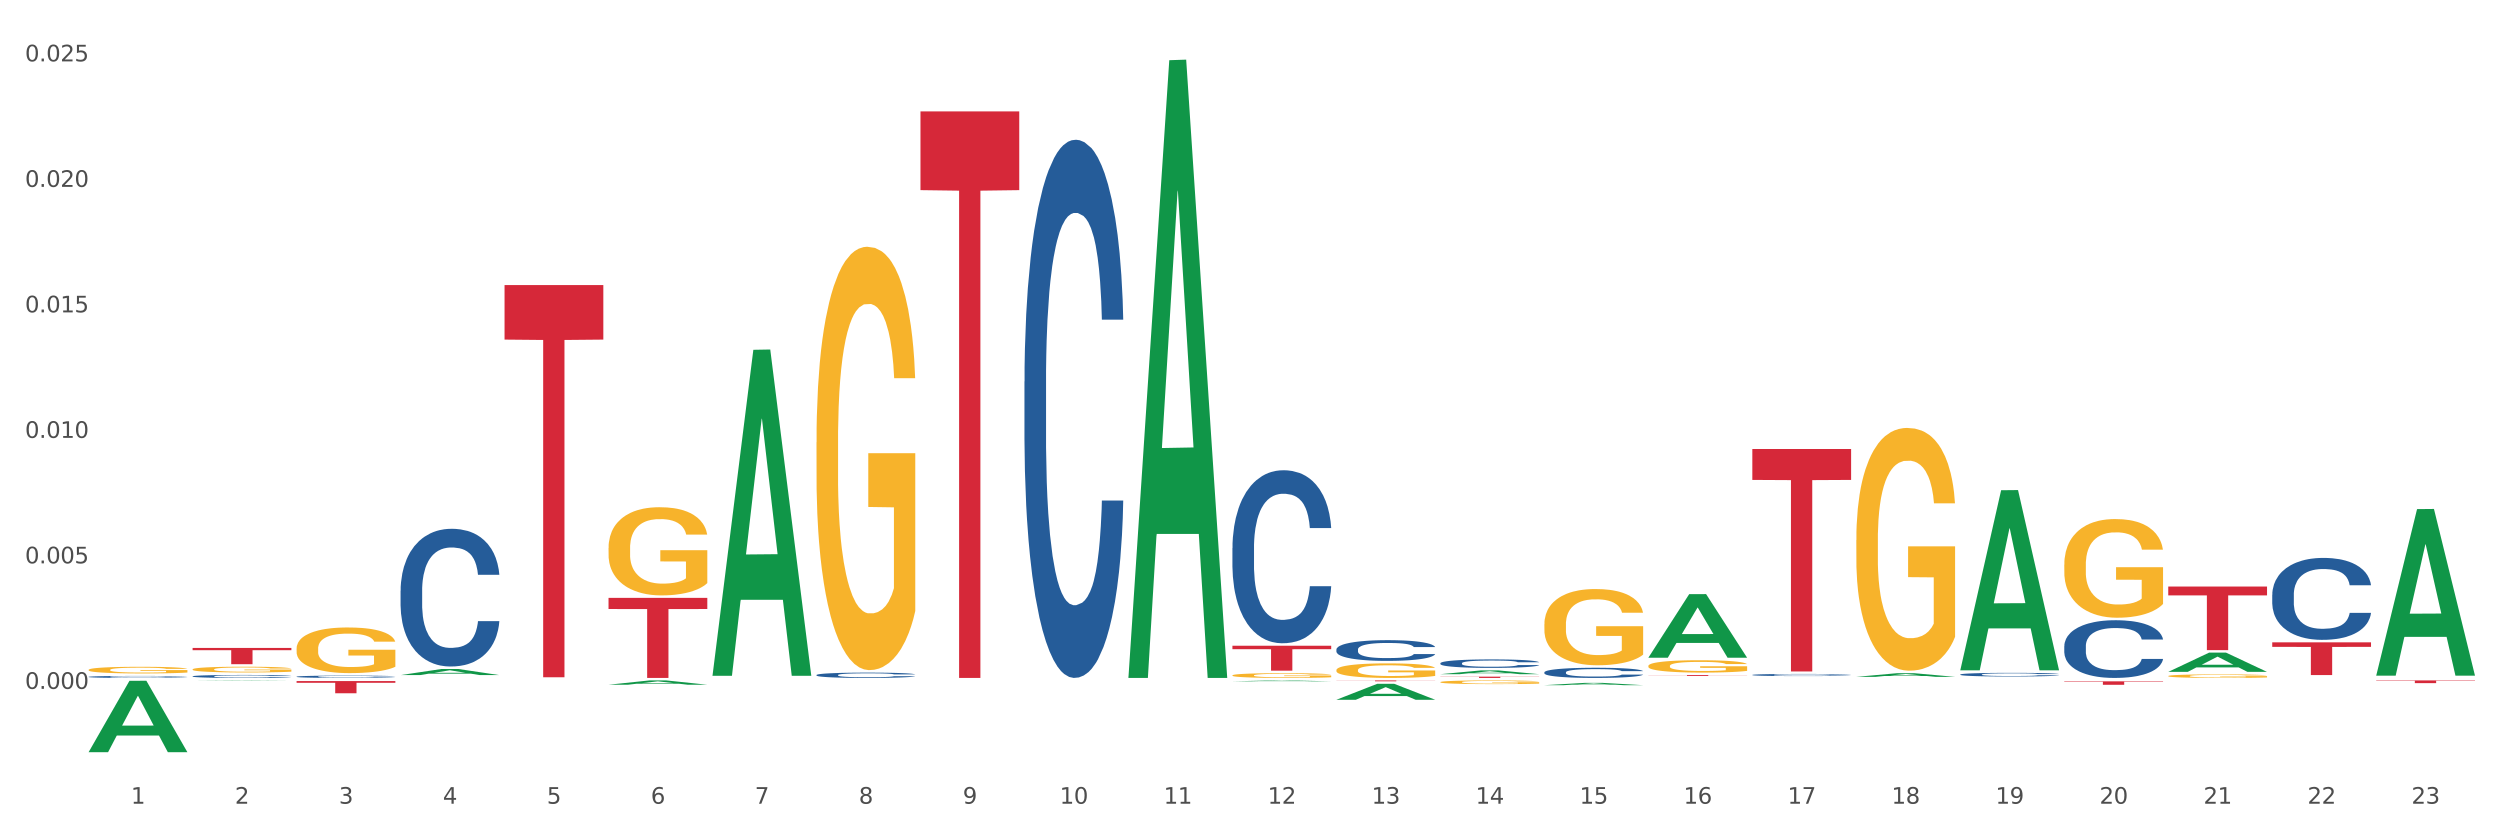 <?xml version="1.0" encoding="utf-8" standalone="no"?>
<!DOCTYPE svg PUBLIC "-//W3C//DTD SVG 1.1//EN"
  "http://www.w3.org/Graphics/SVG/1.1/DTD/svg11.dtd">
<svg xmlns:xlink="http://www.w3.org/1999/xlink" width="1080pt" height="360pt" viewBox="0 0 1080 360" xmlns="http://www.w3.org/2000/svg" version="1.1">
 <rect x="0" y="0" width="1080" height="360" fill="#333333" stroke="none"/>
 <defs>
  <style type="text/css">*{stroke-linejoin: round; stroke-linecap: butt}</style>
 </defs>
 <g id="figure_1">
  <g id="patch_1">
   <path d="M 0 360 
L 1080 360 
L 1080 0 
L 0 0 
z
" style="fill: #ffffff; stroke: #ffffff; stroke-linejoin: miter"/>
  </g>
  <g id="axes_1">
   <g id="matplotlib.axis_1">
    <g id="xtick_1">
     <g id="text_1">
      <!-- 1 -->
      <g style="fill: #4d4d4d" transform="translate(56.566 347.204) scale(0.096 -0.096)">
       <defs>
        <path id="DejaVuSans-31" d="M 794 531 
L 1825 531 
L 1825 4091 
L 703 3866 
L 703 4441 
L 1819 4666 
L 2450 4666 
L 2450 531 
L 3481 531 
L 3481 0 
L 794 0 
L 794 531 
z
" transform="scale(0.016)"/>
       </defs>
       <use xlink:href="#DejaVuSans-31"/>
      </g>
     </g>
    </g>
    <g id="xtick_2">
     <g id="text_2">
      <!-- 2 -->
      <g style="fill: #4d4d4d" transform="translate(101.486 347.204) scale(0.096 -0.096)">
       <defs>
        <path id="DejaVuSans-32" d="M 1228 531 
L 3431 531 
L 3431 0 
L 469 0 
L 469 531 
Q 828 903 1448 1529 
Q 2069 2156 2228 2338 
Q 2531 2678 2651 2914 
Q 2772 3150 2772 3378 
Q 2772 3750 2511 3984 
Q 2250 4219 1831 4219 
Q 1534 4219 1204 4116 
Q 875 4013 500 3803 
L 500 4441 
Q 881 4594 1212 4672 
Q 1544 4750 1819 4750 
Q 2544 4750 2975 4387 
Q 3406 4025 3406 3419 
Q 3406 3131 3298 2873 
Q 3191 2616 2906 2266 
Q 2828 2175 2409 1742 
Q 1991 1309 1228 531 
z
" transform="scale(0.016)"/>
       </defs>
       <use xlink:href="#DejaVuSans-32"/>
      </g>
     </g>
    </g>
    <g id="xtick_3">
     <g id="text_3">
      <!-- 3 -->
      <g style="fill: #4d4d4d" transform="translate(146.406 347.204) scale(0.096 -0.096)">
       <defs>
        <path id="DejaVuSans-33" d="M 2597 2516 
Q 3050 2419 3304 2112 
Q 3559 1806 3559 1356 
Q 3559 666 3084 287 
Q 2609 -91 1734 -91 
Q 1441 -91 1130 -33 
Q 819 25 488 141 
L 488 750 
Q 750 597 1062 519 
Q 1375 441 1716 441 
Q 2309 441 2620 675 
Q 2931 909 2931 1356 
Q 2931 1769 2642 2001 
Q 2353 2234 1838 2234 
L 1294 2234 
L 1294 2753 
L 1863 2753 
Q 2328 2753 2575 2939 
Q 2822 3125 2822 3475 
Q 2822 3834 2567 4026 
Q 2313 4219 1838 4219 
Q 1578 4219 1281 4162 
Q 984 4106 628 3988 
L 628 4550 
Q 988 4650 1302 4700 
Q 1616 4750 1894 4750 
Q 2613 4750 3031 4423 
Q 3450 4097 3450 3541 
Q 3450 3153 3228 2886 
Q 3006 2619 2597 2516 
z
" transform="scale(0.016)"/>
       </defs>
       <use xlink:href="#DejaVuSans-33"/>
      </g>
     </g>
    </g>
    <g id="xtick_4">
     <g id="text_4">
      <!-- 4 -->
      <g style="fill: #4d4d4d" transform="translate(191.326 347.204) scale(0.096 -0.096)">
       <defs>
        <path id="DejaVuSans-34" d="M 2419 4116 
L 825 1625 
L 2419 1625 
L 2419 4116 
z
M 2253 4666 
L 3047 4666 
L 3047 1625 
L 3713 1625 
L 3713 1100 
L 3047 1100 
L 3047 0 
L 2419 0 
L 2419 1100 
L 313 1100 
L 313 1709 
L 2253 4666 
z
" transform="scale(0.016)"/>
       </defs>
       <use xlink:href="#DejaVuSans-34"/>
      </g>
     </g>
    </g>
    <g id="xtick_5">
     <g id="text_5">
      <!-- 5 -->
      <g style="fill: #4d4d4d" transform="translate(236.247 347.204) scale(0.096 -0.096)">
       <defs>
        <path id="DejaVuSans-35" d="M 691 4666 
L 3169 4666 
L 3169 4134 
L 1269 4134 
L 1269 2991 
Q 1406 3038 1543 3061 
Q 1681 3084 1819 3084 
Q 2600 3084 3056 2656 
Q 3513 2228 3513 1497 
Q 3513 744 3044 326 
Q 2575 -91 1722 -91 
Q 1428 -91 1123 -41 
Q 819 9 494 109 
L 494 744 
Q 775 591 1075 516 
Q 1375 441 1709 441 
Q 2250 441 2565 725 
Q 2881 1009 2881 1497 
Q 2881 1984 2565 2268 
Q 2250 2553 1709 2553 
Q 1456 2553 1204 2497 
Q 953 2441 691 2322 
L 691 4666 
z
" transform="scale(0.016)"/>
       </defs>
       <use xlink:href="#DejaVuSans-35"/>
      </g>
     </g>
    </g>
    <g id="xtick_6">
     <g id="text_6">
      <!-- 6 -->
      <g style="fill: #4d4d4d" transform="translate(281.167 347.204) scale(0.096 -0.096)">
       <defs>
        <path id="DejaVuSans-36" d="M 2113 2584 
Q 1688 2584 1439 2293 
Q 1191 2003 1191 1497 
Q 1191 994 1439 701 
Q 1688 409 2113 409 
Q 2538 409 2786 701 
Q 3034 994 3034 1497 
Q 3034 2003 2786 2293 
Q 2538 2584 2113 2584 
z
M 3366 4563 
L 3366 3988 
Q 3128 4100 2886 4159 
Q 2644 4219 2406 4219 
Q 1781 4219 1451 3797 
Q 1122 3375 1075 2522 
Q 1259 2794 1537 2939 
Q 1816 3084 2150 3084 
Q 2853 3084 3261 2657 
Q 3669 2231 3669 1497 
Q 3669 778 3244 343 
Q 2819 -91 2113 -91 
Q 1303 -91 875 529 
Q 447 1150 447 2328 
Q 447 3434 972 4092 
Q 1497 4750 2381 4750 
Q 2619 4750 2861 4703 
Q 3103 4656 3366 4563 
z
" transform="scale(0.016)"/>
       </defs>
       <use xlink:href="#DejaVuSans-36"/>
      </g>
     </g>
    </g>
    <g id="xtick_7">
     <g id="text_7">
      <!-- 7 -->
      <g style="fill: #4d4d4d" transform="translate(326.087 347.204) scale(0.096 -0.096)">
       <defs>
        <path id="DejaVuSans-37" d="M 525 4666 
L 3525 4666 
L 3525 4397 
L 1831 0 
L 1172 0 
L 2766 4134 
L 525 4134 
L 525 4666 
z
" transform="scale(0.016)"/>
       </defs>
       <use xlink:href="#DejaVuSans-37"/>
      </g>
     </g>
    </g>
    <g id="xtick_8">
     <g id="text_8">
      <!-- 8 -->
      <g style="fill: #4d4d4d" transform="translate(371.007 347.204) scale(0.096 -0.096)">
       <defs>
        <path id="DejaVuSans-38" d="M 2034 2216 
Q 1584 2216 1326 1975 
Q 1069 1734 1069 1313 
Q 1069 891 1326 650 
Q 1584 409 2034 409 
Q 2484 409 2743 651 
Q 3003 894 3003 1313 
Q 3003 1734 2745 1975 
Q 2488 2216 2034 2216 
z
M 1403 2484 
Q 997 2584 770 2862 
Q 544 3141 544 3541 
Q 544 4100 942 4425 
Q 1341 4750 2034 4750 
Q 2731 4750 3128 4425 
Q 3525 4100 3525 3541 
Q 3525 3141 3298 2862 
Q 3072 2584 2669 2484 
Q 3125 2378 3379 2068 
Q 3634 1759 3634 1313 
Q 3634 634 3220 271 
Q 2806 -91 2034 -91 
Q 1263 -91 848 271 
Q 434 634 434 1313 
Q 434 1759 690 2068 
Q 947 2378 1403 2484 
z
M 1172 3481 
Q 1172 3119 1398 2916 
Q 1625 2713 2034 2713 
Q 2441 2713 2670 2916 
Q 2900 3119 2900 3481 
Q 2900 3844 2670 4047 
Q 2441 4250 2034 4250 
Q 1625 4250 1398 4047 
Q 1172 3844 1172 3481 
z
" transform="scale(0.016)"/>
       </defs>
       <use xlink:href="#DejaVuSans-38"/>
      </g>
     </g>
    </g>
    <g id="xtick_9">
     <g id="text_9">
      <!-- 9 -->
      <g style="fill: #4d4d4d" transform="translate(415.927 347.204) scale(0.096 -0.096)">
       <defs>
        <path id="DejaVuSans-39" d="M 703 97 
L 703 672 
Q 941 559 1184 500 
Q 1428 441 1663 441 
Q 2288 441 2617 861 
Q 2947 1281 2994 2138 
Q 2813 1869 2534 1725 
Q 2256 1581 1919 1581 
Q 1219 1581 811 2004 
Q 403 2428 403 3163 
Q 403 3881 828 4315 
Q 1253 4750 1959 4750 
Q 2769 4750 3195 4129 
Q 3622 3509 3622 2328 
Q 3622 1225 3098 567 
Q 2575 -91 1691 -91 
Q 1453 -91 1209 -44 
Q 966 3 703 97 
z
M 1959 2075 
Q 2384 2075 2632 2365 
Q 2881 2656 2881 3163 
Q 2881 3666 2632 3958 
Q 2384 4250 1959 4250 
Q 1534 4250 1286 3958 
Q 1038 3666 1038 3163 
Q 1038 2656 1286 2365 
Q 1534 2075 1959 2075 
z
" transform="scale(0.016)"/>
       </defs>
       <use xlink:href="#DejaVuSans-39"/>
      </g>
     </g>
    </g>
    <g id="xtick_10">
     <g id="text_10">
      <!-- 10 -->
      <g style="fill: #4d4d4d" transform="translate(457.793 347.204) scale(0.096 -0.096)">
       <defs>
        <path id="DejaVuSans-30" d="M 2034 4250 
Q 1547 4250 1301 3770 
Q 1056 3291 1056 2328 
Q 1056 1369 1301 889 
Q 1547 409 2034 409 
Q 2525 409 2770 889 
Q 3016 1369 3016 2328 
Q 3016 3291 2770 3770 
Q 2525 4250 2034 4250 
z
M 2034 4750 
Q 2819 4750 3233 4129 
Q 3647 3509 3647 2328 
Q 3647 1150 3233 529 
Q 2819 -91 2034 -91 
Q 1250 -91 836 529 
Q 422 1150 422 2328 
Q 422 3509 836 4129 
Q 1250 4750 2034 4750 
z
" transform="scale(0.016)"/>
       </defs>
       <use xlink:href="#DejaVuSans-31"/>
       <use xlink:href="#DejaVuSans-30" transform="translate(63.623 0)"/>
      </g>
     </g>
    </g>
    <g id="xtick_11">
     <g id="text_11">
      <!-- 11 -->
      <g style="fill: #4d4d4d" transform="translate(502.713 347.204) scale(0.096 -0.096)">
       <use xlink:href="#DejaVuSans-31"/>
       <use xlink:href="#DejaVuSans-31" transform="translate(63.623 0)"/>
      </g>
     </g>
    </g>
    <g id="xtick_12">
     <g id="text_12">
      <!-- 12 -->
      <g style="fill: #4d4d4d" transform="translate(547.634 347.204) scale(0.096 -0.096)">
       <use xlink:href="#DejaVuSans-31"/>
       <use xlink:href="#DejaVuSans-32" transform="translate(63.623 0)"/>
      </g>
     </g>
    </g>
    <g id="xtick_13">
     <g id="text_13">
      <!-- 13 -->
      <g style="fill: #4d4d4d" transform="translate(592.554 347.204) scale(0.096 -0.096)">
       <use xlink:href="#DejaVuSans-31"/>
       <use xlink:href="#DejaVuSans-33" transform="translate(63.623 0)"/>
      </g>
     </g>
    </g>
    <g id="xtick_14">
     <g id="text_14">
      <!-- 14 -->
      <g style="fill: #4d4d4d" transform="translate(637.474 347.204) scale(0.096 -0.096)">
       <use xlink:href="#DejaVuSans-31"/>
       <use xlink:href="#DejaVuSans-34" transform="translate(63.623 0)"/>
      </g>
     </g>
    </g>
    <g id="xtick_15">
     <g id="text_15">
      <!-- 15 -->
      <g style="fill: #4d4d4d" transform="translate(682.394 347.204) scale(0.096 -0.096)">
       <use xlink:href="#DejaVuSans-31"/>
       <use xlink:href="#DejaVuSans-35" transform="translate(63.623 0)"/>
      </g>
     </g>
    </g>
    <g id="xtick_16">
     <g id="text_16">
      <!-- 16 -->
      <g style="fill: #4d4d4d" transform="translate(727.314 347.204) scale(0.096 -0.096)">
       <use xlink:href="#DejaVuSans-31"/>
       <use xlink:href="#DejaVuSans-36" transform="translate(63.623 0)"/>
      </g>
     </g>
    </g>
    <g id="xtick_17">
     <g id="text_17">
      <!-- 17 -->
      <g style="fill: #4d4d4d" transform="translate(772.234 347.204) scale(0.096 -0.096)">
       <use xlink:href="#DejaVuSans-31"/>
       <use xlink:href="#DejaVuSans-37" transform="translate(63.623 0)"/>
      </g>
     </g>
    </g>
    <g id="xtick_18">
     <g id="text_18">
      <!-- 18 -->
      <g style="fill: #4d4d4d" transform="translate(817.154 347.204) scale(0.096 -0.096)">
       <use xlink:href="#DejaVuSans-31"/>
       <use xlink:href="#DejaVuSans-38" transform="translate(63.623 0)"/>
      </g>
     </g>
    </g>
    <g id="xtick_19">
     <g id="text_19">
      <!-- 19 -->
      <g style="fill: #4d4d4d" transform="translate(862.074 347.204) scale(0.096 -0.096)">
       <use xlink:href="#DejaVuSans-31"/>
       <use xlink:href="#DejaVuSans-39" transform="translate(63.623 0)"/>
      </g>
     </g>
    </g>
    <g id="xtick_20">
     <g id="text_20">
      <!-- 20 -->
      <g style="fill: #4d4d4d" transform="translate(906.995 347.204) scale(0.096 -0.096)">
       <use xlink:href="#DejaVuSans-32"/>
       <use xlink:href="#DejaVuSans-30" transform="translate(63.623 0)"/>
      </g>
     </g>
    </g>
    <g id="xtick_21">
     <g id="text_21">
      <!-- 21 -->
      <g style="fill: #4d4d4d" transform="translate(951.915 347.204) scale(0.096 -0.096)">
       <use xlink:href="#DejaVuSans-32"/>
       <use xlink:href="#DejaVuSans-31" transform="translate(63.623 0)"/>
      </g>
     </g>
    </g>
    <g id="xtick_22">
     <g id="text_22">
      <!-- 22 -->
      <g style="fill: #4d4d4d" transform="translate(996.835 347.204) scale(0.096 -0.096)">
       <use xlink:href="#DejaVuSans-32"/>
       <use xlink:href="#DejaVuSans-32" transform="translate(63.623 0)"/>
      </g>
     </g>
    </g>
    <g id="xtick_23">
     <g id="text_23">
      <!-- 23 -->
      <g style="fill: #4d4d4d" transform="translate(1041.755 347.204) scale(0.096 -0.096)">
       <use xlink:href="#DejaVuSans-32"/>
       <use xlink:href="#DejaVuSans-33" transform="translate(63.623 0)"/>
      </g>
     </g>
    </g>
    <g id="xtick_24"/>
    <g id="xtick_25"/>
    <g id="xtick_26"/>
    <g id="xtick_27"/>
    <g id="xtick_28"/>
    <g id="xtick_29"/>
    <g id="xtick_30"/>
    <g id="xtick_31"/>
    <g id="xtick_32"/>
    <g id="xtick_33"/>
    <g id="xtick_34"/>
    <g id="xtick_35"/>
    <g id="xtick_36"/>
    <g id="xtick_37"/>
    <g id="xtick_38"/>
    <g id="xtick_39"/>
    <g id="xtick_40"/>
    <g id="xtick_41"/>
    <g id="xtick_42"/>
    <g id="xtick_43"/>
    <g id="xtick_44"/>
    <g id="xtick_45"/>
   </g>
   <g id="matplotlib.axis_2">
    <g id="ytick_1">
     <g id="text_24">
      <!-- 0.000 -->
      <g style="fill: #4d4d4d" transform="translate(10.8 297.588) scale(0.096 -0.096)">
       <defs>
        <path id="DejaVuSans-2e" d="M 684 794 
L 1344 794 
L 1344 0 
L 684 0 
L 684 794 
z
" transform="scale(0.016)"/>
       </defs>
       <use xlink:href="#DejaVuSans-30"/>
       <use xlink:href="#DejaVuSans-2e" transform="translate(63.623 0)"/>
       <use xlink:href="#DejaVuSans-30" transform="translate(95.41 0)"/>
       <use xlink:href="#DejaVuSans-30" transform="translate(159.033 0)"/>
       <use xlink:href="#DejaVuSans-30" transform="translate(222.656 0)"/>
      </g>
     </g>
    </g>
    <g id="ytick_2">
     <g id="text_25">
      <!-- 0.005 -->
      <g style="fill: #4d4d4d" transform="translate(10.8 243.373) scale(0.096 -0.096)">
       <use xlink:href="#DejaVuSans-30"/>
       <use xlink:href="#DejaVuSans-2e" transform="translate(63.623 0)"/>
       <use xlink:href="#DejaVuSans-30" transform="translate(95.41 0)"/>
       <use xlink:href="#DejaVuSans-30" transform="translate(159.033 0)"/>
       <use xlink:href="#DejaVuSans-35" transform="translate(222.656 0)"/>
      </g>
     </g>
    </g>
    <g id="ytick_3">
     <g id="text_26">
      <!-- 0.010 -->
      <g style="fill: #4d4d4d" transform="translate(10.8 189.158) scale(0.096 -0.096)">
       <use xlink:href="#DejaVuSans-30"/>
       <use xlink:href="#DejaVuSans-2e" transform="translate(63.623 0)"/>
       <use xlink:href="#DejaVuSans-30" transform="translate(95.41 0)"/>
       <use xlink:href="#DejaVuSans-31" transform="translate(159.033 0)"/>
       <use xlink:href="#DejaVuSans-30" transform="translate(222.656 0)"/>
      </g>
     </g>
    </g>
    <g id="ytick_4">
     <g id="text_27">
      <!-- 0.015 -->
      <g style="fill: #4d4d4d" transform="translate(10.8 134.943) scale(0.096 -0.096)">
       <use xlink:href="#DejaVuSans-30"/>
       <use xlink:href="#DejaVuSans-2e" transform="translate(63.623 0)"/>
       <use xlink:href="#DejaVuSans-30" transform="translate(95.41 0)"/>
       <use xlink:href="#DejaVuSans-31" transform="translate(159.033 0)"/>
       <use xlink:href="#DejaVuSans-35" transform="translate(222.656 0)"/>
      </g>
     </g>
    </g>
    <g id="ytick_5">
     <g id="text_28">
      <!-- 0.020 -->
      <g style="fill: #4d4d4d" transform="translate(10.8 80.728) scale(0.096 -0.096)">
       <use xlink:href="#DejaVuSans-30"/>
       <use xlink:href="#DejaVuSans-2e" transform="translate(63.623 0)"/>
       <use xlink:href="#DejaVuSans-30" transform="translate(95.41 0)"/>
       <use xlink:href="#DejaVuSans-32" transform="translate(159.033 0)"/>
       <use xlink:href="#DejaVuSans-30" transform="translate(222.656 0)"/>
      </g>
     </g>
    </g>
    <g id="ytick_6">
     <g id="text_29">
      <!-- 0.025 -->
      <g style="fill: #4d4d4d" transform="translate(10.8 26.513) scale(0.096 -0.096)">
       <use xlink:href="#DejaVuSans-30"/>
       <use xlink:href="#DejaVuSans-2e" transform="translate(63.623 0)"/>
       <use xlink:href="#DejaVuSans-30" transform="translate(95.41 0)"/>
       <use xlink:href="#DejaVuSans-32" transform="translate(159.033 0)"/>
       <use xlink:href="#DejaVuSans-35" transform="translate(222.656 0)"/>
      </g>
     </g>
    </g>
    <g id="ytick_7"/>
    <g id="ytick_8"/>
    <g id="ytick_9"/>
    <g id="ytick_10"/>
    <g id="ytick_11"/>
    <g id="ytick_12"/>
   </g>
   <g id="PolyCollection_1">
    <path d="M 1026.526 293.941 
L 1069.2 293.941 
L 1069.2 294.105 
L 1052.413 294.106 
L 1052.413 295.123 
L 1043.211 295.123 
L 1043.211 294.106 
L 1026.526 294.105 
L 1026.526 293.942 
L 1026.526 293.941 
z
" clip-path="url(#p93e40fde75)" style="fill: #d62839"/>
    <path d="M 981.606 277.488 
L 1024.28 277.488 
L 1024.28 279.453 
L 1007.493 279.466 
L 1007.493 291.622 
L 998.291 291.622 
L 998.291 279.466 
L 981.606 279.453 
L 981.606 277.502 
L 981.606 277.488 
z
" clip-path="url(#p93e40fde75)" style="fill: #d62839"/>
    <path d="M 217.964 123.162 
L 260.638 123.162 
L 260.638 146.707 
L 243.851 146.866 
L 243.851 292.592 
L 234.649 292.592 
L 234.649 146.866 
L 217.964 146.707 
L 217.964 123.321 
L 217.964 123.162 
z
" clip-path="url(#p93e40fde75)" style="fill: #d62839"/>
    <path d="M 128.123 294.229 
L 170.797 294.229 
L 170.797 294.959 
L 154.011 294.964 
L 154.011 299.478 
L 144.809 299.478 
L 144.809 294.964 
L 128.123 294.959 
L 128.123 294.234 
L 128.123 294.229 
z
" clip-path="url(#p93e40fde75)" style="fill: #d62839"/>
    <path d="M 83.203 279.893 
L 125.877 279.893 
L 125.877 280.873 
L 109.091 280.88 
L 109.091 286.948 
L 99.889 286.948 
L 99.889 280.88 
L 83.203 280.873 
L 83.203 279.9 
L 83.203 279.893 
z
" clip-path="url(#p93e40fde75)" style="fill: #d62839"/>
    <path d="M 128.123 280.181 
L 128.174 280.163 
L 128.174 279.514 
L 128.274 278.956 
L 128.778 277.606 
L 129.534 276.489 
L 130.088 275.895 
L 130.642 275.409 
L 131.297 274.922 
L 132.103 274.418 
L 133.565 273.68 
L 134.471 273.302 
L 135.58 272.905 
L 137.595 272.329 
L 139.056 272.005 
L 140.568 271.735 
L 143.037 271.411 
L 144.649 271.267 
L 146.362 271.159 
L 148.427 271.087 
L 149.989 271.069 
L 153.415 271.123 
L 156.338 271.285 
L 157.748 271.411 
L 159.562 271.627 
L 160.519 271.771 
L 162.081 272.059 
L 163.693 272.437 
L 164.802 272.761 
L 166.464 273.374 
L 167.724 273.986 
L 168.883 274.742 
L 169.487 275.264 
L 169.941 275.751 
L 170.344 276.309 
L 170.747 277.191 
L 161.678 277.191 
L 161.325 276.561 
L 160.771 275.967 
L 159.965 275.391 
L 159.26 275.03 
L 158.051 274.58 
L 156.942 274.292 
L 155.783 274.076 
L 154.373 273.896 
L 153.264 273.806 
L 151.702 273.734 
L 148.629 273.752 
L 146.563 273.896 
L 145.153 274.076 
L 144.246 274.238 
L 143.44 274.418 
L 142.533 274.67 
L 141.475 275.048 
L 140.719 275.391 
L 139.963 275.823 
L 139.359 276.255 
L 138.804 276.759 
L 138.351 277.299 
L 137.998 277.858 
L 137.696 278.542 
L 137.444 279.677 
L 137.444 282.144 
L 137.545 282.702 
L 137.797 283.44 
L 138.099 283.999 
L 138.603 284.665 
L 139.056 285.115 
L 139.913 285.763 
L 140.87 286.304 
L 141.626 286.646 
L 142.382 286.934 
L 143.692 287.33 
L 145.153 287.654 
L 146.412 287.852 
L 148.125 288.032 
L 149.284 288.104 
L 150.292 288.141 
L 152.76 288.141 
L 154.524 288.086 
L 156.489 287.96 
L 158 287.798 
L 159.26 287.6 
L 160.67 287.276 
L 161.577 286.97 
L 161.577 283.206 
L 150.493 283.188 
L 150.493 280.685 
L 170.797 280.685 
L 170.797 288.032 
L 169.941 288.411 
L 168.984 288.753 
L 167.976 289.059 
L 166.464 289.437 
L 164.651 289.797 
L 163.038 290.049 
L 161.325 290.265 
L 159.31 290.464 
L 156.69 290.644 
L 155.078 290.716 
L 153.063 290.77 
L 150.695 290.788 
L 148.629 290.752 
L 146.614 290.662 
L 144.498 290.5 
L 142.432 290.265 
L 140.87 290.031 
L 139.308 289.743 
L 137.646 289.365 
L 136.336 289.005 
L 135.328 288.681 
L 134.22 288.267 
L 133.01 287.726 
L 132.103 287.24 
L 131.297 286.736 
L 130.441 286.088 
L 129.836 285.529 
L 129.232 284.827 
L 128.879 284.305 
L 128.476 283.494 
L 128.174 282.36 
L 128.123 280.181 
z
" clip-path="url(#p93e40fde75)" style="fill: #f7b32b"/>
    <path d="M 83.203 289.17 
L 83.254 289.168 
L 83.254 289.086 
L 83.354 289.016 
L 83.858 288.845 
L 84.614 288.705 
L 85.168 288.63 
L 85.722 288.568 
L 86.377 288.507 
L 87.183 288.443 
L 88.644 288.35 
L 89.551 288.302 
L 90.66 288.253 
L 92.675 288.18 
L 94.136 288.139 
L 95.648 288.105 
L 98.116 288.064 
L 99.729 288.046 
L 101.442 288.032 
L 103.507 288.023 
L 105.069 288.021 
L 108.495 288.028 
L 111.417 288.048 
L 112.828 288.064 
L 114.642 288.091 
L 115.599 288.109 
L 117.161 288.146 
L 118.773 288.193 
L 119.882 288.234 
L 121.544 288.312 
L 122.804 288.389 
L 123.963 288.484 
L 124.567 288.55 
L 125.021 288.611 
L 125.424 288.682 
L 125.827 288.793 
L 116.758 288.793 
L 116.405 288.714 
L 115.851 288.639 
L 115.045 288.566 
L 114.34 288.521 
L 113.13 288.464 
L 112.022 288.427 
L 110.863 288.4 
L 109.453 288.377 
L 108.344 288.366 
L 106.782 288.357 
L 103.709 288.359 
L 101.643 288.377 
L 100.232 288.4 
L 99.326 288.421 
L 98.519 288.443 
L 97.613 288.475 
L 96.555 288.523 
L 95.799 288.566 
L 95.043 288.62 
L 94.438 288.675 
L 93.884 288.739 
L 93.431 288.807 
L 93.078 288.877 
L 92.776 288.963 
L 92.524 289.107 
L 92.524 289.418 
L 92.625 289.488 
L 92.877 289.581 
L 93.179 289.652 
L 93.683 289.736 
L 94.136 289.793 
L 94.993 289.874 
L 95.95 289.942 
L 96.706 289.986 
L 97.461 290.022 
L 98.771 290.072 
L 100.232 290.113 
L 101.492 290.138 
L 103.205 290.161 
L 104.364 290.17 
L 105.372 290.174 
L 107.84 290.174 
L 109.604 290.167 
L 111.569 290.151 
L 113.08 290.131 
L 114.34 290.106 
L 115.75 290.065 
L 116.657 290.027 
L 116.657 289.552 
L 105.573 289.55 
L 105.573 289.234 
L 125.877 289.234 
L 125.877 290.161 
L 125.021 290.208 
L 124.063 290.251 
L 123.056 290.29 
L 121.544 290.338 
L 119.731 290.383 
L 118.118 290.415 
L 116.405 290.442 
L 114.39 290.467 
L 111.77 290.49 
L 110.158 290.499 
L 108.143 290.506 
L 105.775 290.508 
L 103.709 290.504 
L 101.694 290.492 
L 99.578 290.472 
L 97.512 290.442 
L 95.95 290.413 
L 94.388 290.376 
L 92.725 290.329 
L 91.416 290.283 
L 90.408 290.242 
L 89.299 290.19 
L 88.09 290.122 
L 87.183 290.061 
L 86.377 289.997 
L 85.521 289.915 
L 84.916 289.845 
L 84.312 289.756 
L 83.959 289.69 
L 83.556 289.588 
L 83.254 289.445 
L 83.203 289.17 
z
" clip-path="url(#p93e40fde75)" style="fill: #f7b32b"/>
    <path d="M 936.686 253.381 
L 979.36 253.381 
L 979.36 257.198 
L 962.573 257.224 
L 962.573 280.852 
L 953.371 280.852 
L 953.371 257.224 
L 936.686 257.198 
L 936.686 253.407 
L 936.686 253.381 
z
" clip-path="url(#p93e40fde75)" style="fill: #d62839"/>
    <path d="M 712.085 291.632 
L 754.759 291.632 
L 754.759 291.686 
L 737.973 291.686 
L 737.973 292.018 
L 728.77 292.018 
L 728.77 291.686 
L 712.085 291.686 
L 712.085 291.632 
L 712.085 291.632 
z
" clip-path="url(#p93e40fde75)" style="fill: #d62839"/>
    <path d="M 757.005 193.967 
L 799.679 193.967 
L 799.679 207.322 
L 782.893 207.412 
L 782.893 290.07 
L 773.69 290.07 
L 773.69 207.412 
L 757.005 207.322 
L 757.005 194.057 
L 757.005 193.967 
z
" clip-path="url(#p93e40fde75)" style="fill: #d62839"/>
    <path d="M 891.765 294.324 
L 934.44 294.324 
L 934.44 294.533 
L 917.653 294.535 
L 917.653 295.828 
L 908.451 295.828 
L 908.451 294.535 
L 891.765 294.533 
L 891.765 294.326 
L 891.765 294.324 
z
" clip-path="url(#p93e40fde75)" style="fill: #d62839"/>
    <path d="M 622.245 292.318 
L 664.919 292.318 
L 664.919 292.394 
L 648.132 292.395 
L 648.132 292.868 
L 638.93 292.868 
L 638.93 292.395 
L 622.245 292.394 
L 622.245 292.318 
L 622.245 292.318 
z
" clip-path="url(#p93e40fde75)" style="fill: #d62839"/>
    <path d="M 397.644 48.127 
L 440.318 48.127 
L 440.318 82.138 
L 423.532 82.367 
L 423.532 292.868 
L 414.329 292.868 
L 414.329 82.367 
L 397.644 82.138 
L 397.644 48.356 
L 397.644 48.127 
z
" clip-path="url(#p93e40fde75)" style="fill: #d62839"/>
    <path d="M 532.404 278.961 
L 575.079 278.961 
L 575.079 280.459 
L 558.292 280.469 
L 558.292 289.74 
L 549.09 289.74 
L 549.09 280.469 
L 532.404 280.459 
L 532.404 278.971 
L 532.404 278.961 
z
" clip-path="url(#p93e40fde75)" style="fill: #d62839"/>
    <path d="M 577.325 293.941 
L 619.999 293.941 
L 619.999 293.994 
L 603.212 293.995 
L 603.212 294.327 
L 594.01 294.327 
L 594.01 293.995 
L 577.325 293.994 
L 577.325 293.941 
L 577.325 293.941 
z
" clip-path="url(#p93e40fde75)" style="fill: #d62839"/>
    <path d="M 262.884 258.29 
L 305.558 258.29 
L 305.558 263.095 
L 288.771 263.128 
L 288.771 292.868 
L 279.569 292.868 
L 279.569 263.128 
L 262.884 263.095 
L 262.884 258.322 
L 262.884 258.29 
z
" clip-path="url(#p93e40fde75)" style="fill: #d62839"/>
    <path d="M 801.925 233.327 
L 801.976 233.231 
L 801.976 229.783 
L 802.076 226.814 
L 802.58 219.63 
L 803.336 213.692 
L 803.89 210.531 
L 804.444 207.945 
L 805.099 205.359 
L 805.905 202.677 
L 807.367 198.75 
L 808.273 196.738 
L 809.382 194.631 
L 811.397 191.566 
L 812.858 189.842 
L 814.37 188.405 
L 816.838 186.681 
L 818.451 185.915 
L 820.164 185.34 
L 822.229 184.957 
L 823.791 184.861 
L 827.217 185.148 
L 830.14 186.011 
L 831.55 186.681 
L 833.364 187.83 
L 834.321 188.597 
L 835.883 190.129 
L 837.495 192.141 
L 838.604 193.865 
L 840.266 197.121 
L 841.526 200.378 
L 842.685 204.401 
L 843.289 207.178 
L 843.743 209.765 
L 844.146 212.734 
L 844.549 217.427 
L 835.48 217.427 
L 835.127 214.075 
L 834.573 210.914 
L 833.767 207.849 
L 833.062 205.933 
L 831.853 203.539 
L 830.744 202.006 
L 829.585 200.857 
L 828.175 199.899 
L 827.066 199.42 
L 825.504 199.037 
L 822.431 199.133 
L 820.365 199.899 
L 818.955 200.857 
L 818.048 201.719 
L 817.242 202.677 
L 816.335 204.018 
L 815.277 206.029 
L 814.521 207.849 
L 813.765 210.148 
L 813.161 212.447 
L 812.606 215.128 
L 812.153 218.002 
L 811.8 220.971 
L 811.498 224.611 
L 811.246 230.645 
L 811.246 243.767 
L 811.347 246.737 
L 811.599 250.664 
L 811.901 253.633 
L 812.405 257.177 
L 812.858 259.572 
L 813.715 263.02 
L 814.672 265.893 
L 815.428 267.713 
L 816.184 269.246 
L 817.493 271.353 
L 818.955 273.077 
L 820.214 274.131 
L 821.927 275.088 
L 823.086 275.472 
L 824.094 275.663 
L 826.562 275.663 
L 828.326 275.376 
L 830.291 274.705 
L 831.802 273.843 
L 833.062 272.79 
L 834.472 271.066 
L 835.379 269.437 
L 835.379 249.419 
L 824.295 249.323 
L 824.295 236.009 
L 844.599 236.009 
L 844.599 275.088 
L 843.743 277.1 
L 842.786 278.92 
L 841.778 280.548 
L 840.266 282.559 
L 838.453 284.475 
L 836.84 285.816 
L 835.127 286.965 
L 833.112 288.019 
L 830.492 288.977 
L 828.88 289.36 
L 826.865 289.647 
L 824.497 289.743 
L 822.431 289.552 
L 820.416 289.073 
L 818.3 288.211 
L 816.234 286.965 
L 814.672 285.72 
L 813.11 284.188 
L 811.448 282.176 
L 810.138 280.261 
L 809.13 278.537 
L 808.022 276.334 
L 806.812 273.46 
L 805.905 270.874 
L 805.099 268.192 
L 804.243 264.744 
L 803.638 261.775 
L 803.034 258.039 
L 802.681 255.261 
L 802.278 250.951 
L 801.976 244.917 
L 801.925 233.327 
z
" clip-path="url(#p93e40fde75)" style="fill: #f7b32b"/>
    <path d="M 262.884 236.724 
L 262.934 236.689 
L 262.934 235.437 
L 263.035 234.358 
L 263.539 231.749 
L 264.294 229.592 
L 264.849 228.444 
L 265.403 227.504 
L 266.058 226.565 
L 266.864 225.591 
L 268.325 224.164 
L 269.232 223.433 
L 270.34 222.668 
L 272.356 221.555 
L 273.817 220.928 
L 275.328 220.406 
L 277.797 219.78 
L 279.409 219.502 
L 281.122 219.293 
L 283.188 219.154 
L 284.75 219.119 
L 288.176 219.223 
L 291.098 219.537 
L 292.509 219.78 
L 294.322 220.198 
L 295.28 220.476 
L 296.842 221.033 
L 298.454 221.763 
L 299.562 222.39 
L 301.225 223.573 
L 302.484 224.755 
L 303.643 226.217 
L 304.248 227.226 
L 304.701 228.165 
L 305.104 229.244 
L 305.507 230.949 
L 296.439 230.949 
L 296.086 229.731 
L 295.532 228.583 
L 294.726 227.469 
L 294.02 226.773 
L 292.811 225.904 
L 291.703 225.347 
L 290.544 224.929 
L 289.133 224.582 
L 288.025 224.408 
L 286.463 224.268 
L 283.389 224.303 
L 281.324 224.582 
L 279.913 224.929 
L 279.006 225.243 
L 278.2 225.591 
L 277.293 226.078 
L 276.235 226.808 
L 275.479 227.469 
L 274.724 228.304 
L 274.119 229.139 
L 273.565 230.114 
L 273.111 231.157 
L 272.759 232.236 
L 272.456 233.558 
L 272.204 235.75 
L 272.204 240.517 
L 272.305 241.595 
L 272.557 243.022 
L 272.859 244.1 
L 273.363 245.388 
L 273.817 246.257 
L 274.673 247.51 
L 275.63 248.554 
L 276.386 249.215 
L 277.142 249.771 
L 278.452 250.537 
L 279.913 251.163 
L 281.173 251.546 
L 282.886 251.894 
L 284.044 252.033 
L 285.052 252.103 
L 287.521 252.103 
L 289.284 251.998 
L 291.249 251.755 
L 292.761 251.442 
L 294.02 251.059 
L 295.431 250.433 
L 296.338 249.841 
L 296.338 242.569 
L 285.254 242.535 
L 285.254 237.698 
L 305.558 237.698 
L 305.558 251.894 
L 304.701 252.624 
L 303.744 253.286 
L 302.736 253.877 
L 301.225 254.608 
L 299.411 255.304 
L 297.799 255.791 
L 296.086 256.208 
L 294.071 256.591 
L 291.451 256.939 
L 289.838 257.078 
L 287.823 257.182 
L 285.455 257.217 
L 283.389 257.148 
L 281.374 256.974 
L 279.258 256.66 
L 277.192 256.208 
L 275.63 255.756 
L 274.069 255.199 
L 272.406 254.468 
L 271.096 253.773 
L 270.088 253.146 
L 268.98 252.346 
L 267.771 251.302 
L 266.864 250.363 
L 266.058 249.389 
L 265.201 248.136 
L 264.597 247.058 
L 263.992 245.701 
L 263.639 244.692 
L 263.236 243.126 
L 262.934 240.934 
L 262.884 236.724 
z
" clip-path="url(#p93e40fde75)" style="fill: #f7b32b"/>
    <path d="M 846.845 289.45 
L 846.889 289.377 
L 864.487 211.78 
L 871.79 211.707 
L 889.519 289.596 
L 881.073 289.596 
L 877.245 271.459 
L 859.076 271.459 
L 858.944 271.751 
L 855.248 289.596 
L 846.845 289.596 
L 846.845 289.45 
L 861.363 260.635 
L 874.957 260.561 
L 868.226 228.309 
L 868.138 228.162 
L 868.05 228.382 
L 861.319 260.561 
L 861.363 260.635 
L 846.845 289.45 
z
" clip-path="url(#p93e40fde75)" style="fill: #109648"/>
    <path d="M 1026.526 291.767 
L 1026.57 291.699 
L 1044.167 219.933 
L 1051.47 219.866 
L 1069.2 291.902 
L 1060.753 291.902 
L 1056.926 275.127 
L 1038.756 275.127 
L 1038.624 275.398 
L 1034.929 291.902 
L 1026.526 291.902 
L 1026.526 291.767 
L 1041.044 265.117 
L 1054.638 265.049 
L 1047.907 235.22 
L 1047.819 235.085 
L 1047.731 235.287 
L 1041 265.049 
L 1041.044 265.117 
L 1026.526 291.767 
z
" clip-path="url(#p93e40fde75)" style="fill: #109648"/>
    <path d="M 38.283 289.383 
L 38.333 289.381 
L 38.333 289.286 
L 38.434 289.205 
L 38.938 289.007 
L 39.694 288.844 
L 40.248 288.758 
L 40.802 288.687 
L 41.457 288.616 
L 42.263 288.542 
L 43.724 288.434 
L 44.631 288.379 
L 45.74 288.321 
L 47.755 288.237 
L 49.216 288.19 
L 50.728 288.15 
L 53.196 288.103 
L 54.809 288.082 
L 56.522 288.066 
L 58.587 288.055 
L 60.149 288.053 
L 63.575 288.061 
L 66.497 288.084 
L 67.908 288.103 
L 69.722 288.134 
L 70.679 288.155 
L 72.241 288.197 
L 73.853 288.253 
L 74.962 288.3 
L 76.624 288.389 
L 77.884 288.479 
L 79.043 288.589 
L 79.647 288.666 
L 80.101 288.737 
L 80.504 288.818 
L 80.907 288.947 
L 71.838 288.947 
L 71.485 288.855 
L 70.931 288.768 
L 70.125 288.684 
L 69.419 288.631 
L 68.21 288.566 
L 67.102 288.524 
L 65.943 288.492 
L 64.532 288.466 
L 63.424 288.453 
L 61.862 288.442 
L 58.789 288.445 
L 56.723 288.466 
L 55.312 288.492 
L 54.405 288.516 
L 53.599 288.542 
L 52.692 288.579 
L 51.634 288.634 
L 50.879 288.684 
L 50.123 288.747 
L 49.518 288.81 
L 48.964 288.884 
L 48.511 288.963 
L 48.158 289.044 
L 47.856 289.144 
L 47.604 289.31 
L 47.604 289.67 
L 47.705 289.752 
L 47.956 289.859 
L 48.259 289.941 
L 48.763 290.038 
L 49.216 290.104 
L 50.073 290.199 
L 51.03 290.277 
L 51.786 290.327 
L 52.541 290.369 
L 53.851 290.427 
L 55.312 290.475 
L 56.572 290.504 
L 58.285 290.53 
L 59.444 290.54 
L 60.451 290.546 
L 62.92 290.546 
L 64.684 290.538 
L 66.648 290.519 
L 68.16 290.496 
L 69.419 290.467 
L 70.83 290.419 
L 71.737 290.375 
L 71.737 289.825 
L 60.653 289.823 
L 60.653 289.457 
L 80.957 289.457 
L 80.957 290.53 
L 80.101 290.585 
L 79.143 290.635 
L 78.136 290.68 
L 76.624 290.735 
L 74.81 290.788 
L 73.198 290.824 
L 71.485 290.856 
L 69.47 290.885 
L 66.85 290.911 
L 65.238 290.922 
L 63.222 290.93 
L 60.854 290.932 
L 58.789 290.927 
L 56.773 290.914 
L 54.657 290.89 
L 52.592 290.856 
L 51.03 290.822 
L 49.468 290.78 
L 47.805 290.724 
L 46.495 290.672 
L 45.488 290.625 
L 44.379 290.564 
L 43.17 290.485 
L 42.263 290.414 
L 41.457 290.341 
L 40.601 290.246 
L 39.996 290.164 
L 39.391 290.062 
L 39.039 289.986 
L 38.636 289.867 
L 38.333 289.702 
L 38.283 289.383 
z
" clip-path="url(#p93e40fde75)" style="fill: #f7b32b"/>
    <path d="M 936.686 290.244 
L 936.73 290.236 
L 954.327 281.932 
L 961.63 281.925 
L 979.36 290.259 
L 970.913 290.259 
L 967.085 288.319 
L 948.916 288.319 
L 948.784 288.35 
L 945.088 290.259 
L 936.686 290.259 
L 936.686 290.244 
L 951.204 287.16 
L 964.798 287.152 
L 958.067 283.701 
L 957.979 283.685 
L 957.891 283.709 
L 951.16 287.152 
L 951.204 287.16 
L 936.686 290.244 
z
" clip-path="url(#p93e40fde75)" style="fill: #109648"/>
    <path d="M 936.686 292.042 
L 936.736 292.04 
L 936.736 291.99 
L 936.837 291.946 
L 937.341 291.841 
L 938.096 291.754 
L 938.651 291.708 
L 939.205 291.67 
L 939.86 291.632 
L 940.666 291.593 
L 942.127 291.536 
L 943.034 291.506 
L 944.142 291.475 
L 946.158 291.43 
L 947.619 291.405 
L 949.13 291.384 
L 951.599 291.359 
L 953.211 291.348 
L 954.924 291.339 
L 956.99 291.334 
L 958.552 291.332 
L 961.978 291.336 
L 964.9 291.349 
L 966.311 291.359 
L 968.124 291.376 
L 969.082 291.387 
L 970.644 291.409 
L 972.256 291.439 
L 973.364 291.464 
L 975.027 291.512 
L 976.286 291.559 
L 977.445 291.618 
L 978.05 291.659 
L 978.503 291.697 
L 978.906 291.74 
L 979.309 291.809 
L 970.24 291.809 
L 969.888 291.76 
L 969.334 291.714 
L 968.527 291.669 
L 967.822 291.641 
L 966.613 291.606 
L 965.505 291.583 
L 964.346 291.566 
L 962.935 291.552 
L 961.827 291.545 
L 960.265 291.54 
L 957.191 291.541 
L 955.126 291.552 
L 953.715 291.566 
L 952.808 291.579 
L 952.002 291.593 
L 951.095 291.613 
L 950.037 291.642 
L 949.281 291.669 
L 948.526 291.702 
L 947.921 291.736 
L 947.367 291.775 
L 946.913 291.817 
L 946.561 291.861 
L 946.258 291.914 
L 946.006 292.003 
L 946.006 292.195 
L 946.107 292.238 
L 946.359 292.296 
L 946.661 292.339 
L 947.165 292.391 
L 947.619 292.426 
L 948.475 292.477 
L 949.432 292.519 
L 950.188 292.545 
L 950.944 292.568 
L 952.254 292.599 
L 953.715 292.624 
L 954.975 292.639 
L 956.688 292.653 
L 957.846 292.659 
L 958.854 292.662 
L 961.323 292.662 
L 963.086 292.658 
L 965.051 292.648 
L 966.563 292.635 
L 967.822 292.62 
L 969.233 292.595 
L 970.14 292.571 
L 970.14 292.278 
L 959.056 292.276 
L 959.056 292.081 
L 979.36 292.081 
L 979.36 292.653 
L 978.503 292.683 
L 977.546 292.71 
L 976.538 292.733 
L 975.027 292.763 
L 973.213 292.791 
L 971.601 292.811 
L 969.888 292.827 
L 967.872 292.843 
L 965.253 292.857 
L 963.64 292.862 
L 961.625 292.867 
L 959.257 292.868 
L 957.191 292.865 
L 955.176 292.858 
L 953.06 292.846 
L 950.994 292.827 
L 949.432 292.809 
L 947.871 292.787 
L 946.208 292.757 
L 944.898 292.729 
L 943.89 292.704 
L 942.782 292.672 
L 941.573 292.63 
L 940.666 292.592 
L 939.86 292.552 
L 939.003 292.502 
L 938.399 292.458 
L 937.794 292.404 
L 937.441 292.363 
L 937.038 292.3 
L 936.736 292.212 
L 936.686 292.042 
z
" clip-path="url(#p93e40fde75)" style="fill: #f7b32b"/>
    <path d="M 891.765 243.931 
L 891.816 243.892 
L 891.816 242.49 
L 891.917 241.283 
L 892.42 238.364 
L 893.176 235.95 
L 893.73 234.665 
L 894.285 233.614 
L 894.94 232.563 
L 895.746 231.473 
L 897.207 229.877 
L 898.114 229.059 
L 899.222 228.203 
L 901.237 226.957 
L 902.699 226.256 
L 904.21 225.672 
L 906.679 224.971 
L 908.291 224.66 
L 910.004 224.426 
L 912.07 224.271 
L 913.632 224.232 
L 917.058 224.349 
L 919.98 224.699 
L 921.39 224.971 
L 923.204 225.439 
L 924.162 225.75 
L 925.723 226.373 
L 927.336 227.19 
L 928.444 227.891 
L 930.107 229.215 
L 931.366 230.538 
L 932.525 232.174 
L 933.13 233.303 
L 933.583 234.354 
L 933.986 235.561 
L 934.389 237.468 
L 925.32 237.468 
L 924.968 236.106 
L 924.413 234.821 
L 923.607 233.575 
L 922.902 232.796 
L 921.693 231.823 
L 920.584 231.2 
L 919.426 230.733 
L 918.015 230.344 
L 916.906 230.149 
L 915.345 229.993 
L 912.271 230.032 
L 910.206 230.344 
L 908.795 230.733 
L 907.888 231.084 
L 907.082 231.473 
L 906.175 232.018 
L 905.117 232.835 
L 904.361 233.575 
L 903.605 234.509 
L 903.001 235.444 
L 902.447 236.534 
L 901.993 237.702 
L 901.64 238.909 
L 901.338 240.388 
L 901.086 242.841 
L 901.086 248.174 
L 901.187 249.381 
L 901.439 250.977 
L 901.741 252.184 
L 902.245 253.624 
L 902.699 254.598 
L 903.555 255.999 
L 904.512 257.167 
L 905.268 257.907 
L 906.024 258.53 
L 907.334 259.386 
L 908.795 260.087 
L 910.054 260.515 
L 911.767 260.905 
L 912.926 261.06 
L 913.934 261.138 
L 916.403 261.138 
L 918.166 261.021 
L 920.131 260.749 
L 921.642 260.398 
L 922.902 259.97 
L 924.313 259.269 
L 925.22 258.608 
L 925.22 250.471 
L 914.135 250.432 
L 914.135 245.021 
L 934.44 245.021 
L 934.44 260.905 
L 933.583 261.722 
L 932.626 262.462 
L 931.618 263.124 
L 930.107 263.941 
L 928.293 264.72 
L 926.681 265.265 
L 924.968 265.732 
L 922.952 266.16 
L 920.332 266.549 
L 918.72 266.705 
L 916.705 266.822 
L 914.337 266.861 
L 912.271 266.783 
L 910.256 266.588 
L 908.14 266.238 
L 906.074 265.732 
L 904.512 265.226 
L 902.95 264.603 
L 901.288 263.785 
L 899.978 263.007 
L 898.97 262.306 
L 897.862 261.411 
L 896.653 260.243 
L 895.746 259.192 
L 894.94 258.101 
L 894.083 256.7 
L 893.478 255.493 
L 892.874 253.975 
L 892.521 252.846 
L 892.118 251.094 
L 891.816 248.641 
L 891.765 243.931 
z
" clip-path="url(#p93e40fde75)" style="fill: #f7b32b"/>
    <path d="M 667.165 269.683 
L 667.215 269.653 
L 667.215 268.57 
L 667.316 267.638 
L 667.82 265.382 
L 668.576 263.517 
L 669.13 262.525 
L 669.684 261.713 
L 670.339 260.901 
L 671.145 260.059 
L 672.606 258.826 
L 673.513 258.194 
L 674.621 257.532 
L 676.637 256.57 
L 678.098 256.028 
L 679.609 255.577 
L 682.078 255.036 
L 683.69 254.795 
L 685.403 254.615 
L 687.469 254.495 
L 689.031 254.464 
L 692.457 254.555 
L 695.379 254.825 
L 696.79 255.036 
L 698.604 255.397 
L 699.561 255.637 
L 701.123 256.119 
L 702.735 256.75 
L 703.843 257.292 
L 705.506 258.314 
L 706.766 259.337 
L 707.924 260.6 
L 708.529 261.472 
L 708.982 262.284 
L 709.386 263.217 
L 709.789 264.69 
L 700.72 264.69 
L 700.367 263.638 
L 699.813 262.645 
L 699.007 261.683 
L 698.301 261.081 
L 697.092 260.329 
L 695.984 259.848 
L 694.825 259.487 
L 693.414 259.186 
L 692.306 259.036 
L 690.744 258.916 
L 687.671 258.946 
L 685.605 259.186 
L 684.194 259.487 
L 683.287 259.758 
L 682.481 260.059 
L 681.574 260.48 
L 680.516 261.111 
L 679.76 261.683 
L 679.005 262.405 
L 678.4 263.126 
L 677.846 263.969 
L 677.393 264.871 
L 677.04 265.803 
L 676.738 266.946 
L 676.486 268.841 
L 676.486 272.961 
L 676.586 273.894 
L 676.838 275.127 
L 677.141 276.059 
L 677.644 277.172 
L 678.098 277.924 
L 678.954 279.007 
L 679.912 279.909 
L 680.667 280.481 
L 681.423 280.962 
L 682.733 281.623 
L 684.194 282.165 
L 685.454 282.496 
L 687.167 282.796 
L 688.326 282.917 
L 689.333 282.977 
L 691.802 282.977 
L 693.565 282.887 
L 695.53 282.676 
L 697.042 282.405 
L 698.301 282.075 
L 699.712 281.533 
L 700.619 281.022 
L 700.619 274.736 
L 689.535 274.706 
L 689.535 270.525 
L 709.839 270.525 
L 709.839 282.796 
L 708.982 283.428 
L 708.025 283.999 
L 707.018 284.511 
L 705.506 285.142 
L 703.692 285.744 
L 702.08 286.165 
L 700.367 286.526 
L 698.352 286.857 
L 695.732 287.157 
L 694.12 287.278 
L 692.104 287.368 
L 689.736 287.398 
L 687.671 287.338 
L 685.655 287.188 
L 683.539 286.917 
L 681.474 286.526 
L 679.912 286.135 
L 678.35 285.654 
L 676.687 285.022 
L 675.377 284.421 
L 674.37 283.879 
L 673.261 283.187 
L 672.052 282.285 
L 671.145 281.473 
L 670.339 280.631 
L 669.482 279.548 
L 668.878 278.616 
L 668.273 277.443 
L 667.921 276.571 
L 667.518 275.217 
L 667.215 273.322 
L 667.165 269.683 
z
" clip-path="url(#p93e40fde75)" style="fill: #f7b32b"/>
    <path d="M 622.245 294.679 
L 622.295 294.677 
L 622.295 294.625 
L 622.396 294.58 
L 622.9 294.47 
L 623.655 294.38 
L 624.21 294.332 
L 624.764 294.292 
L 625.419 294.253 
L 626.225 294.212 
L 627.686 294.152 
L 628.593 294.122 
L 629.701 294.09 
L 631.717 294.043 
L 633.178 294.017 
L 634.689 293.995 
L 637.158 293.968 
L 638.77 293.957 
L 640.483 293.948 
L 642.549 293.942 
L 644.111 293.941 
L 647.537 293.945 
L 650.459 293.958 
L 651.87 293.968 
L 653.683 293.986 
L 654.641 293.998 
L 656.203 294.021 
L 657.815 294.052 
L 658.923 294.078 
L 660.586 294.127 
L 661.845 294.177 
L 663.004 294.238 
L 663.609 294.281 
L 664.062 294.32 
L 664.465 294.365 
L 664.868 294.437 
L 655.8 294.437 
L 655.447 294.386 
L 654.893 294.338 
L 654.087 294.291 
L 653.381 294.262 
L 652.172 294.225 
L 651.064 294.202 
L 649.905 294.184 
L 648.494 294.17 
L 647.386 294.162 
L 645.824 294.157 
L 642.75 294.158 
L 640.685 294.17 
L 639.274 294.184 
L 638.367 294.197 
L 637.561 294.212 
L 636.654 294.232 
L 635.596 294.263 
L 634.84 294.291 
L 634.085 294.326 
L 633.48 294.361 
L 632.926 294.402 
L 632.472 294.445 
L 632.12 294.491 
L 631.817 294.546 
L 631.565 294.638 
L 631.565 294.838 
L 631.666 294.883 
L 631.918 294.943 
L 632.22 294.988 
L 632.724 295.042 
L 633.178 295.079 
L 634.034 295.131 
L 634.992 295.175 
L 635.747 295.203 
L 636.503 295.226 
L 637.813 295.258 
L 639.274 295.284 
L 640.534 295.3 
L 642.247 295.315 
L 643.405 295.321 
L 644.413 295.324 
L 646.882 295.324 
L 648.645 295.319 
L 650.61 295.309 
L 652.122 295.296 
L 653.381 295.28 
L 654.792 295.254 
L 655.699 295.229 
L 655.699 294.924 
L 644.615 294.922 
L 644.615 294.72 
L 664.919 294.72 
L 664.919 295.315 
L 664.062 295.346 
L 663.105 295.373 
L 662.097 295.398 
L 660.586 295.429 
L 658.772 295.458 
L 657.16 295.478 
L 655.447 295.496 
L 653.432 295.512 
L 650.812 295.526 
L 649.199 295.532 
L 647.184 295.537 
L 644.816 295.538 
L 642.75 295.535 
L 640.735 295.528 
L 638.619 295.515 
L 636.553 295.496 
L 634.992 295.477 
L 633.43 295.453 
L 631.767 295.423 
L 630.457 295.394 
L 629.449 295.367 
L 628.341 295.334 
L 627.132 295.29 
L 626.225 295.251 
L 625.419 295.21 
L 624.562 295.157 
L 623.958 295.112 
L 623.353 295.055 
L 623 295.013 
L 622.597 294.947 
L 622.295 294.855 
L 622.245 294.679 
z
" clip-path="url(#p93e40fde75)" style="fill: #f7b32b"/>
    <path d="M 532.404 291.763 
L 532.455 291.761 
L 532.455 291.693 
L 532.556 291.635 
L 533.059 291.494 
L 533.815 291.378 
L 534.369 291.316 
L 534.924 291.265 
L 535.579 291.215 
L 536.385 291.162 
L 537.846 291.085 
L 538.753 291.046 
L 539.861 291.005 
L 541.876 290.945 
L 543.337 290.911 
L 544.849 290.883 
L 547.318 290.849 
L 548.93 290.834 
L 550.643 290.823 
L 552.709 290.815 
L 554.271 290.813 
L 557.697 290.819 
L 560.619 290.836 
L 562.029 290.849 
L 563.843 290.871 
L 564.8 290.886 
L 566.362 290.916 
L 567.975 290.956 
L 569.083 290.99 
L 570.746 291.053 
L 572.005 291.117 
L 573.164 291.196 
L 573.769 291.25 
L 574.222 291.301 
L 574.625 291.359 
L 575.028 291.451 
L 565.959 291.451 
L 565.607 291.386 
L 565.052 291.324 
L 564.246 291.264 
L 563.541 291.226 
L 562.332 291.179 
L 561.223 291.149 
L 560.065 291.127 
L 558.654 291.108 
L 557.545 291.098 
L 555.984 291.091 
L 552.91 291.093 
L 550.844 291.108 
L 549.434 291.127 
L 548.527 291.143 
L 547.721 291.162 
L 546.814 291.189 
L 545.756 291.228 
L 545 291.264 
L 544.244 291.309 
L 543.64 291.354 
L 543.086 291.406 
L 542.632 291.462 
L 542.279 291.521 
L 541.977 291.592 
L 541.725 291.71 
L 541.725 291.967 
L 541.826 292.025 
L 542.078 292.102 
L 542.38 292.161 
L 542.884 292.23 
L 543.337 292.277 
L 544.194 292.344 
L 545.151 292.401 
L 545.907 292.436 
L 546.663 292.466 
L 547.973 292.508 
L 549.434 292.541 
L 550.693 292.562 
L 552.406 292.581 
L 553.565 292.588 
L 554.573 292.592 
L 557.042 292.592 
L 558.805 292.587 
L 560.77 292.573 
L 562.281 292.557 
L 563.541 292.536 
L 564.952 292.502 
L 565.859 292.47 
L 565.859 292.078 
L 554.774 292.076 
L 554.774 291.815 
L 575.079 291.815 
L 575.079 292.581 
L 574.222 292.62 
L 573.265 292.656 
L 572.257 292.688 
L 570.746 292.727 
L 568.932 292.765 
L 567.32 292.791 
L 565.607 292.814 
L 563.591 292.834 
L 560.971 292.853 
L 559.359 292.861 
L 557.344 292.866 
L 554.976 292.868 
L 552.91 292.864 
L 550.895 292.855 
L 548.779 292.838 
L 546.713 292.814 
L 545.151 292.789 
L 543.589 292.759 
L 541.927 292.72 
L 540.617 292.682 
L 539.609 292.648 
L 538.501 292.605 
L 537.292 292.549 
L 536.385 292.498 
L 535.579 292.446 
L 534.722 292.378 
L 534.117 292.32 
L 533.513 292.247 
L 533.16 292.192 
L 532.757 292.108 
L 532.455 291.99 
L 532.404 291.763 
z
" clip-path="url(#p93e40fde75)" style="fill: #f7b32b"/>
    <path d="M 352.724 191.113 
L 352.774 190.945 
L 352.774 184.932 
L 352.875 179.754 
L 353.379 167.226 
L 354.135 156.87 
L 354.689 151.358 
L 355.243 146.848 
L 355.898 142.338 
L 356.704 137.661 
L 358.165 130.813 
L 359.072 127.305 
L 360.181 123.63 
L 362.196 118.285 
L 363.657 115.278 
L 365.168 112.773 
L 367.637 109.766 
L 369.249 108.43 
L 370.962 107.428 
L 373.028 106.76 
L 374.59 106.593 
L 378.016 107.094 
L 380.938 108.597 
L 382.349 109.766 
L 384.163 111.771 
L 385.12 113.107 
L 386.682 115.78 
L 388.294 119.287 
L 389.403 122.294 
L 391.065 127.973 
L 392.325 133.652 
L 393.483 140.668 
L 394.088 145.512 
L 394.542 150.022 
L 394.945 155.2 
L 395.348 163.385 
L 386.279 163.385 
L 385.926 157.538 
L 385.372 152.026 
L 384.566 146.681 
L 383.86 143.34 
L 382.651 139.164 
L 381.543 136.492 
L 380.384 134.488 
L 378.973 132.817 
L 377.865 131.982 
L 376.303 131.314 
L 373.23 131.481 
L 371.164 132.817 
L 369.753 134.488 
L 368.846 135.991 
L 368.04 137.661 
L 367.133 140 
L 366.075 143.507 
L 365.32 146.681 
L 364.564 150.69 
L 363.959 154.699 
L 363.405 159.376 
L 362.952 164.387 
L 362.599 169.565 
L 362.297 175.912 
L 362.045 186.436 
L 362.045 209.319 
L 362.145 214.497 
L 362.397 221.346 
L 362.7 226.524 
L 363.204 232.704 
L 363.657 236.88 
L 364.513 242.893 
L 365.471 247.905 
L 366.226 251.078 
L 366.982 253.751 
L 368.292 257.426 
L 369.753 260.432 
L 371.013 262.27 
L 372.726 263.94 
L 373.885 264.608 
L 374.892 264.942 
L 377.361 264.942 
L 379.124 264.441 
L 381.089 263.272 
L 382.601 261.768 
L 383.86 259.931 
L 385.271 256.924 
L 386.178 254.085 
L 386.178 219.174 
L 375.094 219.007 
L 375.094 195.79 
L 395.398 195.79 
L 395.398 263.94 
L 394.542 267.448 
L 393.584 270.621 
L 392.577 273.461 
L 391.065 276.969 
L 389.251 280.309 
L 387.639 282.648 
L 385.926 284.652 
L 383.911 286.49 
L 381.291 288.16 
L 379.679 288.828 
L 377.663 289.329 
L 375.295 289.496 
L 373.23 289.162 
L 371.214 288.327 
L 369.098 286.824 
L 367.033 284.652 
L 365.471 282.481 
L 363.909 279.808 
L 362.246 276.301 
L 360.936 272.96 
L 359.929 269.953 
L 358.82 266.111 
L 357.611 261.1 
L 356.704 256.59 
L 355.898 251.913 
L 355.042 245.9 
L 354.437 240.722 
L 353.832 234.208 
L 353.48 229.364 
L 353.077 221.847 
L 352.774 211.324 
L 352.724 191.113 
z
" clip-path="url(#p93e40fde75)" style="fill: #f7b32b"/>
    <path d="M 712.085 287.69 
L 712.135 287.685 
L 712.135 287.509 
L 712.236 287.358 
L 712.74 286.993 
L 713.496 286.691 
L 714.05 286.53 
L 714.604 286.399 
L 715.259 286.267 
L 716.065 286.131 
L 717.526 285.931 
L 718.433 285.829 
L 719.542 285.721 
L 721.557 285.566 
L 723.018 285.478 
L 724.529 285.405 
L 726.998 285.317 
L 728.61 285.278 
L 730.323 285.249 
L 732.389 285.229 
L 733.951 285.224 
L 737.377 285.239 
L 740.299 285.283 
L 741.71 285.317 
L 743.524 285.376 
L 744.481 285.415 
L 746.043 285.492 
L 747.655 285.595 
L 748.764 285.682 
L 750.426 285.848 
L 751.686 286.014 
L 752.845 286.218 
L 753.449 286.36 
L 753.903 286.491 
L 754.306 286.642 
L 754.709 286.881 
L 745.64 286.881 
L 745.287 286.71 
L 744.733 286.55 
L 743.927 286.394 
L 743.221 286.296 
L 742.012 286.175 
L 740.904 286.097 
L 739.745 286.038 
L 738.334 285.989 
L 737.226 285.965 
L 735.664 285.946 
L 732.591 285.95 
L 730.525 285.989 
L 729.114 286.038 
L 728.207 286.082 
L 727.401 286.131 
L 726.494 286.199 
L 725.436 286.301 
L 724.681 286.394 
L 723.925 286.511 
L 723.32 286.628 
L 722.766 286.764 
L 722.313 286.91 
L 721.96 287.061 
L 721.658 287.246 
L 721.406 287.553 
L 721.406 288.221 
L 721.507 288.372 
L 721.758 288.572 
L 722.061 288.723 
L 722.565 288.903 
L 723.018 289.025 
L 723.875 289.2 
L 724.832 289.346 
L 725.588 289.439 
L 726.343 289.517 
L 727.653 289.624 
L 729.114 289.712 
L 730.374 289.765 
L 732.087 289.814 
L 733.246 289.833 
L 734.253 289.843 
L 736.722 289.843 
L 738.485 289.829 
L 740.45 289.794 
L 741.962 289.751 
L 743.221 289.697 
L 744.632 289.609 
L 745.539 289.527 
L 745.539 288.508 
L 734.455 288.503 
L 734.455 287.826 
L 754.759 287.826 
L 754.759 289.814 
L 753.903 289.916 
L 752.945 290.009 
L 751.938 290.092 
L 750.426 290.194 
L 748.612 290.291 
L 747 290.36 
L 745.287 290.418 
L 743.272 290.472 
L 740.652 290.52 
L 739.04 290.54 
L 737.024 290.555 
L 734.656 290.559 
L 732.591 290.55 
L 730.575 290.525 
L 728.459 290.481 
L 726.394 290.418 
L 724.832 290.355 
L 723.27 290.277 
L 721.607 290.174 
L 720.297 290.077 
L 719.29 289.989 
L 718.181 289.877 
L 716.972 289.731 
L 716.065 289.6 
L 715.259 289.463 
L 714.403 289.288 
L 713.798 289.137 
L 713.193 288.947 
L 712.841 288.805 
L 712.438 288.586 
L 712.135 288.279 
L 712.085 287.69 
z
" clip-path="url(#p93e40fde75)" style="fill: #f7b32b"/>
    <path d="M 577.325 289.483 
L 577.375 289.478 
L 577.375 289.271 
L 577.476 289.093 
L 577.98 288.662 
L 578.735 288.305 
L 579.289 288.116 
L 579.844 287.96 
L 580.499 287.805 
L 581.305 287.644 
L 582.766 287.409 
L 583.673 287.288 
L 584.781 287.162 
L 586.797 286.978 
L 588.258 286.874 
L 589.769 286.788 
L 592.238 286.685 
L 593.85 286.639 
L 595.563 286.604 
L 597.629 286.581 
L 599.191 286.575 
L 602.617 286.593 
L 605.539 286.644 
L 606.95 286.685 
L 608.763 286.754 
L 609.721 286.8 
L 611.282 286.892 
L 612.895 287.012 
L 614.003 287.116 
L 615.666 287.311 
L 616.925 287.506 
L 618.084 287.748 
L 618.689 287.914 
L 619.142 288.07 
L 619.545 288.248 
L 619.948 288.529 
L 610.879 288.529 
L 610.527 288.328 
L 609.973 288.139 
L 609.166 287.955 
L 608.461 287.84 
L 607.252 287.696 
L 606.143 287.604 
L 604.985 287.535 
L 603.574 287.478 
L 602.466 287.449 
L 600.904 287.426 
L 597.83 287.432 
L 595.765 287.478 
L 594.354 287.535 
L 593.447 287.587 
L 592.641 287.644 
L 591.734 287.725 
L 590.676 287.845 
L 589.92 287.955 
L 589.164 288.093 
L 588.56 288.231 
L 588.006 288.391 
L 587.552 288.564 
L 587.2 288.742 
L 586.897 288.96 
L 586.645 289.322 
L 586.645 290.11 
L 586.746 290.288 
L 586.998 290.523 
L 587.3 290.702 
L 587.804 290.914 
L 588.258 291.058 
L 589.114 291.265 
L 590.071 291.437 
L 590.827 291.546 
L 591.583 291.638 
L 592.893 291.765 
L 594.354 291.868 
L 595.613 291.931 
L 597.326 291.989 
L 598.485 292.012 
L 599.493 292.023 
L 601.962 292.023 
L 603.725 292.006 
L 605.69 291.966 
L 607.201 291.914 
L 608.461 291.851 
L 609.872 291.747 
L 610.779 291.65 
L 610.779 290.449 
L 599.694 290.443 
L 599.694 289.644 
L 619.999 289.644 
L 619.999 291.989 
L 619.142 292.109 
L 618.185 292.219 
L 617.177 292.316 
L 615.666 292.437 
L 613.852 292.552 
L 612.24 292.632 
L 610.527 292.701 
L 608.511 292.765 
L 605.892 292.822 
L 604.279 292.845 
L 602.264 292.862 
L 599.896 292.868 
L 597.83 292.857 
L 595.815 292.828 
L 593.699 292.776 
L 591.633 292.701 
L 590.071 292.627 
L 588.51 292.535 
L 586.847 292.414 
L 585.537 292.299 
L 584.529 292.196 
L 583.421 292.063 
L 582.212 291.891 
L 581.305 291.736 
L 580.499 291.575 
L 579.642 291.368 
L 579.038 291.19 
L 578.433 290.966 
L 578.08 290.799 
L 577.677 290.541 
L 577.375 290.179 
L 577.325 289.483 
z
" clip-path="url(#p93e40fde75)" style="fill: #f7b32b"/>
    <path d="M 846.845 291.378 
L 846.896 291.377 
L 846.896 291.336 
L 847.047 291.281 
L 847.602 291.18 
L 848.308 291.104 
L 849.519 291.015 
L 850.175 290.977 
L 851.032 290.935 
L 852.798 290.868 
L 854.815 290.81 
L 856.228 290.778 
L 857.287 290.758 
L 859.658 290.722 
L 861.02 290.706 
L 862.432 290.693 
L 863.643 290.685 
L 865.66 290.675 
L 867.274 290.67 
L 869.141 290.669 
L 870.705 290.67 
L 872.773 290.676 
L 875.799 290.693 
L 876.959 290.703 
L 878.523 290.721 
L 880.137 290.744 
L 881.449 290.767 
L 882.962 290.8 
L 884.526 290.843 
L 886.039 290.898 
L 887.098 290.948 
L 887.956 291.002 
L 888.712 291.067 
L 889.267 291.137 
L 889.519 291.196 
L 880.289 291.196 
L 880.036 291.143 
L 879.532 291.085 
L 879.027 291.046 
L 878.473 291.015 
L 877.615 290.979 
L 876.858 290.956 
L 875.597 290.928 
L 874.437 290.911 
L 873.479 290.901 
L 872.319 290.892 
L 869.847 290.884 
L 868.082 290.884 
L 866.972 290.886 
L 865.61 290.894 
L 864.45 290.904 
L 863.088 290.921 
L 862.028 290.94 
L 860.969 290.964 
L 860.364 290.982 
L 859.456 291.013 
L 858.851 291.039 
L 858.044 291.084 
L 857.59 291.116 
L 856.782 291.198 
L 856.429 291.258 
L 856.278 291.3 
L 856.177 291.346 
L 856.177 291.571 
L 856.48 291.672 
L 856.732 291.715 
L 857.136 291.764 
L 857.892 291.828 
L 859.002 291.89 
L 860.162 291.934 
L 861.121 291.962 
L 862.028 291.982 
L 862.936 291.998 
L 864.046 292.012 
L 864.954 292.021 
L 866.316 292.029 
L 867.93 292.034 
L 869.191 292.034 
L 871.764 292.027 
L 872.924 292.019 
L 874.034 292.009 
L 875.244 291.993 
L 876.203 291.976 
L 876.758 291.963 
L 877.666 291.936 
L 878.372 291.907 
L 878.977 291.874 
L 879.381 291.845 
L 879.835 291.802 
L 880.188 291.753 
L 880.289 291.727 
L 889.519 291.727 
L 889.318 291.779 
L 888.965 291.829 
L 888.258 291.897 
L 887.704 291.936 
L 886.846 291.983 
L 885.938 292.024 
L 884.677 292.068 
L 883.517 292.102 
L 882.306 292.13 
L 880.995 292.156 
L 878.624 292.192 
L 877.766 292.202 
L 875.951 292.22 
L 874.538 292.23 
L 872.47 292.24 
L 870.351 292.246 
L 868.132 292.247 
L 866.165 292.244 
L 863.996 292.236 
L 862.634 292.227 
L 861.121 292.214 
L 859.355 292.194 
L 857.69 292.169 
L 856.127 292.14 
L 854.664 292.107 
L 853.302 292.07 
L 851.536 292.008 
L 850.225 291.947 
L 849.267 291.891 
L 848.611 291.844 
L 847.955 291.783 
L 847.602 291.741 
L 847.047 291.64 
L 846.845 291.547 
L 846.845 291.378 
z
" clip-path="url(#p93e40fde75)" style="fill: #255c99"/>
    <path d="M 757.005 291.559 
L 757.056 291.559 
L 757.056 291.535 
L 757.207 291.503 
L 757.762 291.444 
L 758.468 291.399 
L 759.679 291.346 
L 760.334 291.324 
L 761.192 291.3 
L 762.957 291.26 
L 764.975 291.226 
L 766.387 291.207 
L 767.447 291.196 
L 769.817 291.174 
L 771.179 291.165 
L 772.592 291.158 
L 773.802 291.152 
L 775.82 291.147 
L 777.434 291.144 
L 779.301 291.143 
L 780.864 291.144 
L 782.932 291.147 
L 785.959 291.158 
L 787.119 291.163 
L 788.683 291.174 
L 790.297 291.187 
L 791.608 291.201 
L 793.122 291.22 
L 794.685 291.246 
L 796.199 291.278 
L 797.258 291.307 
L 798.116 291.339 
L 798.872 291.377 
L 799.427 291.418 
L 799.679 291.453 
L 790.448 291.453 
L 790.196 291.422 
L 789.692 291.388 
L 789.187 291.365 
L 788.632 291.346 
L 787.775 291.325 
L 787.018 291.312 
L 785.757 291.295 
L 784.597 291.285 
L 783.639 291.279 
L 782.478 291.274 
L 780.007 291.269 
L 778.241 291.269 
L 777.132 291.271 
L 775.77 291.275 
L 774.609 291.281 
L 773.247 291.291 
L 772.188 291.302 
L 771.129 291.317 
L 770.524 291.327 
L 769.616 291.345 
L 769.01 291.361 
L 768.203 291.387 
L 767.749 291.405 
L 766.942 291.454 
L 766.589 291.489 
L 766.438 291.514 
L 766.337 291.541 
L 766.337 291.673 
L 766.64 291.732 
L 766.892 291.757 
L 767.295 291.786 
L 768.052 291.823 
L 769.162 291.86 
L 770.322 291.886 
L 771.28 291.902 
L 772.188 291.914 
L 773.096 291.923 
L 774.206 291.932 
L 775.114 291.937 
L 776.476 291.942 
L 778.09 291.944 
L 779.351 291.944 
L 781.924 291.94 
L 783.084 291.936 
L 784.193 291.93 
L 785.404 291.921 
L 786.362 291.91 
L 786.917 291.903 
L 787.825 291.887 
L 788.531 291.87 
L 789.137 291.85 
L 789.54 291.833 
L 789.994 291.808 
L 790.347 291.779 
L 790.448 291.764 
L 799.679 291.764 
L 799.477 291.795 
L 799.124 291.824 
L 798.418 291.864 
L 797.863 291.887 
L 797.006 291.915 
L 796.098 291.938 
L 794.837 291.965 
L 793.677 291.984 
L 792.466 292.001 
L 791.154 292.016 
L 788.784 292.037 
L 787.926 292.043 
L 786.11 292.053 
L 784.698 292.059 
L 782.63 292.065 
L 780.511 292.069 
L 778.292 292.07 
L 776.324 292.068 
L 774.155 292.063 
L 772.794 292.058 
L 771.28 292.05 
L 769.515 292.038 
L 767.85 292.024 
L 766.286 292.007 
L 764.824 291.987 
L 763.462 291.965 
L 761.696 291.929 
L 760.385 291.894 
L 759.426 291.861 
L 758.771 291.833 
L 758.115 291.797 
L 757.762 291.773 
L 757.207 291.713 
L 757.005 291.658 
L 757.005 291.559 
z
" clip-path="url(#p93e40fde75)" style="fill: #255c99"/>
    <path d="M 38.283 324.892 
L 38.327 324.863 
L 55.925 294.11 
L 63.228 294.081 
L 80.957 324.95 
L 72.51 324.95 
L 68.683 317.761 
L 50.513 317.761 
L 50.381 317.877 
L 46.686 324.95 
L 38.283 324.95 
L 38.283 324.892 
L 52.801 313.472 
L 66.395 313.443 
L 59.664 300.66 
L 59.576 300.602 
L 59.488 300.689 
L 52.757 313.443 
L 52.801 313.472 
L 38.283 324.892 
z
" clip-path="url(#p93e40fde75)" style="fill: #109648"/>
    <path d="M 577.325 280.57 
L 577.375 280.562 
L 577.375 280.333 
L 577.526 280.022 
L 578.081 279.45 
L 578.787 279.016 
L 579.998 278.509 
L 580.654 278.297 
L 581.511 278.059 
L 583.277 277.675 
L 585.294 277.348 
L 586.707 277.168 
L 587.766 277.053 
L 590.137 276.849 
L 591.499 276.759 
L 592.911 276.685 
L 594.122 276.636 
L 596.14 276.579 
L 597.754 276.554 
L 599.62 276.546 
L 601.184 276.554 
L 603.252 276.587 
L 606.278 276.685 
L 607.439 276.742 
L 609.002 276.841 
L 610.616 276.971 
L 611.928 277.102 
L 613.441 277.29 
L 615.005 277.536 
L 616.518 277.847 
L 617.577 278.133 
L 618.435 278.436 
L 619.192 278.804 
L 619.746 279.204 
L 619.999 279.54 
L 610.768 279.54 
L 610.516 279.237 
L 610.011 278.91 
L 609.507 278.689 
L 608.952 278.509 
L 608.094 278.305 
L 607.338 278.174 
L 606.077 278.018 
L 604.916 277.92 
L 603.958 277.863 
L 602.798 277.814 
L 600.326 277.765 
L 598.561 277.765 
L 597.451 277.781 
L 596.089 277.822 
L 594.929 277.879 
L 593.567 277.978 
L 592.508 278.084 
L 591.448 278.223 
L 590.843 278.321 
L 589.935 278.501 
L 589.33 278.648 
L 588.523 278.902 
L 588.069 279.082 
L 587.262 279.548 
L 586.909 279.892 
L 586.757 280.129 
L 586.656 280.391 
L 586.656 281.667 
L 586.959 282.239 
L 587.211 282.485 
L 587.615 282.763 
L 588.371 283.123 
L 589.481 283.474 
L 590.641 283.728 
L 591.6 283.883 
L 592.508 283.998 
L 593.416 284.088 
L 594.525 284.17 
L 595.433 284.219 
L 596.795 284.268 
L 598.409 284.292 
L 599.67 284.292 
L 602.243 284.251 
L 603.403 284.21 
L 604.513 284.153 
L 605.724 284.063 
L 606.682 283.965 
L 607.237 283.891 
L 608.145 283.736 
L 608.851 283.572 
L 609.456 283.384 
L 609.86 283.221 
L 610.314 282.975 
L 610.667 282.697 
L 610.768 282.55 
L 619.999 282.55 
L 619.797 282.844 
L 619.444 283.131 
L 618.738 283.515 
L 618.183 283.736 
L 617.325 284.006 
L 616.417 284.235 
L 615.156 284.489 
L 613.996 284.677 
L 612.785 284.84 
L 611.474 284.987 
L 609.103 285.192 
L 608.246 285.249 
L 606.43 285.347 
L 605.017 285.405 
L 602.949 285.462 
L 600.831 285.495 
L 598.611 285.503 
L 596.644 285.486 
L 594.475 285.437 
L 593.113 285.388 
L 591.6 285.315 
L 589.834 285.2 
L 588.17 285.061 
L 586.606 284.897 
L 585.143 284.709 
L 583.781 284.497 
L 582.016 284.145 
L 580.704 283.801 
L 579.746 283.482 
L 579.09 283.212 
L 578.434 282.869 
L 578.081 282.632 
L 577.526 282.059 
L 577.325 281.527 
L 577.325 280.57 
z
" clip-path="url(#p93e40fde75)" style="fill: #255c99"/>
    <path d="M 487.484 292.366 
L 487.528 292.116 
L 505.126 26.01 
L 512.429 25.759 
L 530.158 292.868 
L 521.712 292.868 
L 517.884 230.668 
L 499.715 230.668 
L 499.583 231.671 
L 495.887 292.868 
L 487.484 292.868 
L 487.484 292.366 
L 502.002 193.549 
L 515.596 193.298 
L 508.865 82.692 
L 508.777 82.191 
L 508.689 82.943 
L 501.958 193.298 
L 502.002 193.549 
L 487.484 292.366 
z
" clip-path="url(#p93e40fde75)" style="fill: #109648"/>
    <path d="M 532.404 294.327 
L 532.448 294.327 
L 550.046 293.941 
L 557.349 293.941 
L 575.079 294.328 
L 566.632 294.328 
L 562.804 294.238 
L 544.635 294.238 
L 544.503 294.239 
L 540.807 294.328 
L 532.404 294.328 
L 532.404 294.327 
L 546.922 294.184 
L 560.517 294.184 
L 553.785 294.023 
L 553.698 294.023 
L 553.61 294.024 
L 546.878 294.184 
L 546.922 294.184 
L 532.404 294.327 
z
" clip-path="url(#p93e40fde75)" style="fill: #109648"/>
    <path d="M 577.325 302.288 
L 577.369 302.281 
L 594.966 295.406 
L 602.269 295.4 
L 619.999 302.301 
L 611.552 302.301 
L 607.724 300.694 
L 589.555 300.694 
L 589.423 300.719 
L 585.727 302.301 
L 577.325 302.301 
L 577.325 302.288 
L 591.843 299.735 
L 605.437 299.728 
L 598.706 296.871 
L 598.618 296.858 
L 598.53 296.877 
L 591.799 299.728 
L 591.843 299.735 
L 577.325 302.288 
z
" clip-path="url(#p93e40fde75)" style="fill: #109648"/>
    <path d="M 622.245 291.242 
L 622.289 291.24 
L 639.886 289.606 
L 647.189 289.604 
L 664.919 291.245 
L 656.472 291.245 
L 652.645 290.863 
L 634.475 290.863 
L 634.343 290.869 
L 630.648 291.245 
L 622.245 291.245 
L 622.245 291.242 
L 636.763 290.635 
L 650.357 290.633 
L 643.626 289.954 
L 643.538 289.951 
L 643.45 289.956 
L 636.719 290.633 
L 636.763 290.635 
L 622.245 291.242 
z
" clip-path="url(#p93e40fde75)" style="fill: #109648"/>
    <path d="M 262.884 295.801 
L 262.928 295.799 
L 280.525 293.942 
L 287.828 293.941 
L 305.558 295.804 
L 297.111 295.804 
L 293.283 295.37 
L 275.114 295.37 
L 274.982 295.377 
L 271.286 295.804 
L 262.884 295.804 
L 262.884 295.801 
L 277.402 295.111 
L 290.996 295.11 
L 284.265 294.338 
L 284.177 294.334 
L 284.089 294.34 
L 277.358 295.11 
L 277.402 295.111 
L 262.884 295.801 
z
" clip-path="url(#p93e40fde75)" style="fill: #109648"/>
    <path d="M 307.804 291.683 
L 307.848 291.551 
L 325.445 151.116 
L 332.748 150.983 
L 350.478 291.948 
L 342.031 291.948 
L 338.204 259.122 
L 320.034 259.122 
L 319.902 259.652 
L 316.207 291.948 
L 307.804 291.948 
L 307.804 291.683 
L 322.322 239.533 
L 335.916 239.401 
L 329.185 181.029 
L 329.097 180.765 
L 329.009 181.162 
L 322.278 239.401 
L 322.322 239.533 
L 307.804 291.683 
z
" clip-path="url(#p93e40fde75)" style="fill: #109648"/>
    <path d="M 801.925 292.395 
L 801.969 292.394 
L 819.567 290.817 
L 826.87 290.816 
L 844.599 292.398 
L 836.153 292.398 
L 832.325 292.03 
L 814.156 292.03 
L 814.024 292.036 
L 810.328 292.398 
L 801.925 292.398 
L 801.925 292.395 
L 816.443 291.81 
L 830.037 291.808 
L 823.306 291.153 
L 823.218 291.15 
L 823.13 291.155 
L 816.399 291.808 
L 816.443 291.81 
L 801.925 292.395 
z
" clip-path="url(#p93e40fde75)" style="fill: #109648"/>
    <path d="M 38.283 292.393 
L 38.333 292.392 
L 38.333 292.37 
L 38.485 292.34 
L 39.04 292.285 
L 39.746 292.243 
L 40.956 292.194 
L 41.612 292.174 
L 42.47 292.151 
L 44.235 292.114 
L 46.253 292.082 
L 47.665 292.065 
L 48.725 292.054 
L 51.095 292.034 
L 52.457 292.025 
L 53.87 292.018 
L 55.08 292.014 
L 57.098 292.008 
L 58.712 292.006 
L 60.578 292.005 
L 62.142 292.006 
L 64.21 292.009 
L 67.237 292.018 
L 68.397 292.024 
L 69.961 292.033 
L 71.575 292.046 
L 72.886 292.059 
L 74.4 292.077 
L 75.963 292.1 
L 77.477 292.13 
L 78.536 292.158 
L 79.393 292.187 
L 80.15 292.222 
L 80.705 292.261 
L 80.957 292.293 
L 71.726 292.293 
L 71.474 292.264 
L 70.97 292.233 
L 70.465 292.211 
L 69.91 292.194 
L 69.053 292.174 
L 68.296 292.162 
L 67.035 292.147 
L 65.875 292.137 
L 64.916 292.132 
L 63.756 292.127 
L 61.285 292.122 
L 59.519 292.122 
L 58.409 292.124 
L 57.048 292.128 
L 55.887 292.133 
L 54.525 292.143 
L 53.466 292.153 
L 52.407 292.167 
L 51.802 292.176 
L 50.894 292.193 
L 50.288 292.207 
L 49.481 292.232 
L 49.027 292.249 
L 48.22 292.294 
L 47.867 292.327 
L 47.716 292.35 
L 47.615 292.375 
L 47.615 292.498 
L 47.917 292.554 
L 48.17 292.577 
L 48.573 292.604 
L 49.33 292.639 
L 50.44 292.673 
L 51.6 292.697 
L 52.558 292.712 
L 53.466 292.723 
L 54.374 292.732 
L 55.484 292.74 
L 56.392 292.744 
L 57.754 292.749 
L 59.368 292.751 
L 60.629 292.751 
L 63.201 292.747 
L 64.362 292.743 
L 65.471 292.738 
L 66.682 292.729 
L 67.64 292.72 
L 68.195 292.713 
L 69.103 292.698 
L 69.809 292.682 
L 70.415 292.664 
L 70.818 292.648 
L 71.272 292.624 
L 71.625 292.598 
L 71.726 292.583 
L 80.957 292.583 
L 80.755 292.612 
L 80.402 292.639 
L 79.696 292.676 
L 79.141 292.698 
L 78.284 292.724 
L 77.376 292.746 
L 76.115 292.77 
L 74.954 292.788 
L 73.744 292.804 
L 72.432 292.818 
L 70.062 292.838 
L 69.204 292.844 
L 67.388 292.853 
L 65.976 292.859 
L 63.908 292.864 
L 61.789 292.867 
L 59.57 292.868 
L 57.602 292.866 
L 55.433 292.862 
L 54.071 292.857 
L 52.558 292.85 
L 50.793 292.839 
L 49.128 292.825 
L 47.564 292.81 
L 46.102 292.792 
L 44.74 292.771 
L 42.974 292.737 
L 41.663 292.704 
L 40.704 292.673 
L 40.048 292.647 
L 39.393 292.614 
L 39.04 292.591 
L 38.485 292.536 
L 38.283 292.485 
L 38.283 292.393 
z
" clip-path="url(#p93e40fde75)" style="fill: #255c99"/>
    <path d="M 83.203 292.159 
L 83.254 292.158 
L 83.254 292.125 
L 83.405 292.08 
L 83.96 291.998 
L 84.666 291.936 
L 85.877 291.863 
L 86.532 291.832 
L 87.39 291.798 
L 89.155 291.743 
L 91.173 291.696 
L 92.585 291.67 
L 93.645 291.654 
L 96.015 291.624 
L 97.377 291.611 
L 98.79 291.601 
L 100 291.594 
L 102.018 291.586 
L 103.632 291.582 
L 105.499 291.581 
L 107.062 291.582 
L 109.13 291.587 
L 112.157 291.601 
L 113.317 291.609 
L 114.881 291.623 
L 116.495 291.642 
L 117.806 291.661 
L 119.32 291.688 
L 120.883 291.723 
L 122.397 291.768 
L 123.456 291.809 
L 124.314 291.852 
L 125.07 291.905 
L 125.625 291.963 
L 125.877 292.011 
L 116.646 292.011 
L 116.394 291.968 
L 115.89 291.921 
L 115.385 291.889 
L 114.83 291.863 
L 113.973 291.834 
L 113.216 291.815 
L 111.955 291.792 
L 110.795 291.778 
L 109.837 291.77 
L 108.676 291.763 
L 106.205 291.756 
L 104.439 291.756 
L 103.33 291.758 
L 101.968 291.764 
L 100.807 291.772 
L 99.446 291.787 
L 98.386 291.802 
L 97.327 291.822 
L 96.722 291.836 
L 95.814 291.862 
L 95.208 291.883 
L 94.401 291.919 
L 93.947 291.945 
L 93.14 292.012 
L 92.787 292.062 
L 92.636 292.096 
L 92.535 292.133 
L 92.535 292.317 
L 92.838 292.399 
L 93.09 292.434 
L 93.493 292.474 
L 94.25 292.526 
L 95.36 292.576 
L 96.52 292.613 
L 97.478 292.635 
L 98.386 292.652 
L 99.294 292.665 
L 100.404 292.676 
L 101.312 292.683 
L 102.674 292.691 
L 104.288 292.694 
L 105.549 292.694 
L 108.122 292.688 
L 109.282 292.682 
L 110.391 292.674 
L 111.602 292.661 
L 112.561 292.647 
L 113.115 292.636 
L 114.023 292.614 
L 114.73 292.591 
L 115.335 292.564 
L 115.738 292.54 
L 116.192 292.505 
L 116.545 292.465 
L 116.646 292.444 
L 125.877 292.444 
L 125.675 292.486 
L 125.322 292.527 
L 124.616 292.582 
L 124.061 292.614 
L 123.204 292.653 
L 122.296 292.686 
L 121.035 292.722 
L 119.875 292.749 
L 118.664 292.773 
L 117.353 292.794 
L 114.982 292.823 
L 114.124 292.832 
L 112.308 292.846 
L 110.896 292.854 
L 108.828 292.862 
L 106.709 292.867 
L 104.49 292.868 
L 102.523 292.866 
L 100.353 292.859 
L 98.992 292.852 
L 97.478 292.841 
L 95.713 292.825 
L 94.048 292.805 
L 92.485 292.781 
L 91.022 292.754 
L 89.66 292.723 
L 87.894 292.673 
L 86.583 292.624 
L 85.624 292.578 
L 84.969 292.539 
L 84.313 292.489 
L 83.96 292.455 
L 83.405 292.373 
L 83.203 292.297 
L 83.203 292.159 
z
" clip-path="url(#p93e40fde75)" style="fill: #255c99"/>
    <path d="M 128.123 292.313 
L 128.174 292.312 
L 128.174 292.286 
L 128.325 292.252 
L 128.88 292.187 
L 129.586 292.138 
L 130.797 292.081 
L 131.452 292.057 
L 132.31 292.031 
L 134.075 291.987 
L 136.093 291.951 
L 137.506 291.93 
L 138.565 291.918 
L 140.936 291.895 
L 142.298 291.884 
L 143.71 291.876 
L 144.921 291.871 
L 146.938 291.864 
L 148.552 291.861 
L 150.419 291.86 
L 151.982 291.861 
L 154.051 291.865 
L 157.077 291.876 
L 158.237 291.883 
L 159.801 291.894 
L 161.415 291.908 
L 162.727 291.923 
L 164.24 291.944 
L 165.804 291.972 
L 167.317 292.007 
L 168.376 292.039 
L 169.234 292.073 
L 169.99 292.114 
L 170.545 292.16 
L 170.797 292.197 
L 161.566 292.197 
L 161.314 292.163 
L 160.81 292.126 
L 160.305 292.102 
L 159.751 292.081 
L 158.893 292.058 
L 158.136 292.044 
L 156.875 292.026 
L 155.715 292.015 
L 154.757 292.009 
L 153.597 292.003 
L 151.125 291.998 
L 149.359 291.998 
L 148.25 291.999 
L 146.888 292.004 
L 145.728 292.01 
L 144.366 292.021 
L 143.306 292.033 
L 142.247 292.049 
L 141.642 292.06 
L 140.734 292.08 
L 140.129 292.097 
L 139.321 292.125 
L 138.867 292.146 
L 138.06 292.198 
L 137.707 292.237 
L 137.556 292.263 
L 137.455 292.293 
L 137.455 292.436 
L 137.758 292.501 
L 138.01 292.528 
L 138.413 292.56 
L 139.17 292.6 
L 140.28 292.64 
L 141.44 292.668 
L 142.398 292.686 
L 143.306 292.699 
L 144.214 292.709 
L 145.324 292.718 
L 146.232 292.724 
L 147.594 292.729 
L 149.208 292.732 
L 150.469 292.732 
L 153.042 292.727 
L 154.202 292.723 
L 155.312 292.716 
L 156.522 292.706 
L 157.481 292.695 
L 158.036 292.687 
L 158.943 292.669 
L 159.65 292.651 
L 160.255 292.63 
L 160.658 292.611 
L 161.112 292.584 
L 161.466 292.552 
L 161.566 292.536 
L 170.797 292.536 
L 170.596 292.569 
L 170.243 292.601 
L 169.536 292.644 
L 168.981 292.669 
L 168.124 292.7 
L 167.216 292.725 
L 165.955 292.754 
L 164.795 292.775 
L 163.584 292.793 
L 162.273 292.81 
L 159.902 292.833 
L 159.044 292.839 
L 157.228 292.851 
L 155.816 292.857 
L 153.748 292.863 
L 151.629 292.867 
L 149.41 292.868 
L 147.443 292.866 
L 145.274 292.861 
L 143.912 292.855 
L 142.398 292.847 
L 140.633 292.834 
L 138.968 292.818 
L 137.405 292.8 
L 135.942 292.779 
L 134.58 292.755 
L 132.814 292.715 
L 131.503 292.677 
L 130.544 292.641 
L 129.889 292.61 
L 129.233 292.572 
L 128.88 292.545 
L 128.325 292.481 
L 128.123 292.421 
L 128.123 292.313 
z
" clip-path="url(#p93e40fde75)" style="fill: #255c99"/>
    <path d="M 352.724 291.602 
L 352.774 291.6 
L 352.774 291.541 
L 352.926 291.461 
L 353.481 291.314 
L 354.187 291.203 
L 355.397 291.073 
L 356.053 291.018 
L 356.911 290.957 
L 358.676 290.859 
L 360.694 290.775 
L 362.106 290.729 
L 363.165 290.699 
L 365.536 290.647 
L 366.898 290.624 
L 368.311 290.605 
L 369.521 290.592 
L 371.539 290.577 
L 373.153 290.571 
L 375.019 290.569 
L 376.583 290.571 
L 378.651 290.58 
L 381.678 290.605 
L 382.838 290.619 
L 384.402 290.645 
L 386.016 290.678 
L 387.327 290.712 
L 388.841 290.76 
L 390.404 290.823 
L 391.918 290.903 
L 392.977 290.976 
L 393.834 291.054 
L 394.591 291.149 
L 395.146 291.251 
L 395.398 291.337 
L 386.167 291.337 
L 385.915 291.26 
L 385.41 291.176 
L 384.906 291.119 
L 384.351 291.073 
L 383.494 291.02 
L 382.737 290.987 
L 381.476 290.947 
L 380.316 290.922 
L 379.357 290.907 
L 378.197 290.895 
L 375.726 290.882 
L 373.96 290.882 
L 372.85 290.886 
L 371.488 290.897 
L 370.328 290.911 
L 368.966 290.936 
L 367.907 290.964 
L 366.848 290.999 
L 366.242 291.025 
L 365.334 291.071 
L 364.729 291.109 
L 363.922 291.174 
L 363.468 291.22 
L 362.661 291.34 
L 362.308 291.428 
L 362.157 291.489 
L 362.056 291.556 
L 362.056 291.883 
L 362.358 292.03 
L 362.611 292.093 
L 363.014 292.165 
L 363.771 292.257 
L 364.88 292.347 
L 366.041 292.412 
L 366.999 292.452 
L 367.907 292.482 
L 368.815 292.505 
L 369.925 292.526 
L 370.833 292.538 
L 372.195 292.551 
L 373.809 292.557 
L 375.07 292.557 
L 377.642 292.547 
L 378.803 292.536 
L 379.912 292.522 
L 381.123 292.499 
L 382.081 292.473 
L 382.636 292.454 
L 383.544 292.415 
L 384.25 292.373 
L 384.856 292.324 
L 385.259 292.282 
L 385.713 292.219 
L 386.066 292.148 
L 386.167 292.11 
L 395.398 292.11 
L 395.196 292.186 
L 394.843 292.259 
L 394.137 292.358 
L 393.582 292.415 
L 392.725 292.484 
L 391.817 292.543 
L 390.556 292.608 
L 389.395 292.656 
L 388.185 292.698 
L 386.873 292.736 
L 384.503 292.788 
L 383.645 292.803 
L 381.829 292.828 
L 380.417 292.843 
L 378.349 292.858 
L 376.23 292.866 
L 374.011 292.868 
L 372.043 292.864 
L 369.874 292.851 
L 368.512 292.839 
L 366.999 292.82 
L 365.234 292.79 
L 363.569 292.755 
L 362.005 292.713 
L 360.542 292.664 
L 359.181 292.61 
L 357.415 292.52 
L 356.104 292.431 
L 355.145 292.349 
L 354.489 292.28 
L 353.834 292.192 
L 353.481 292.131 
L 352.926 291.984 
L 352.724 291.848 
L 352.724 291.602 
z
" clip-path="url(#p93e40fde75)" style="fill: #255c99"/>
    <path d="M 173.043 255.169 
L 173.094 255.115 
L 173.094 253.593 
L 173.245 251.529 
L 173.8 247.725 
L 174.506 244.845 
L 175.717 241.477 
L 176.373 240.064 
L 177.23 238.488 
L 178.996 235.935 
L 181.013 233.761 
L 182.426 232.566 
L 183.485 231.805 
L 185.856 230.447 
L 187.218 229.849 
L 188.63 229.36 
L 189.841 229.034 
L 191.858 228.654 
L 193.472 228.491 
L 195.339 228.436 
L 196.903 228.491 
L 198.971 228.708 
L 201.997 229.36 
L 203.157 229.74 
L 204.721 230.392 
L 206.335 231.262 
L 207.647 232.131 
L 209.16 233.381 
L 210.724 235.011 
L 212.237 237.076 
L 213.296 238.977 
L 214.154 240.988 
L 214.91 243.433 
L 215.465 246.095 
L 215.718 248.323 
L 206.487 248.323 
L 206.234 246.312 
L 205.73 244.139 
L 205.226 242.672 
L 204.671 241.477 
L 203.813 240.118 
L 203.057 239.249 
L 201.795 238.217 
L 200.635 237.565 
L 199.677 237.184 
L 198.517 236.858 
L 196.045 236.532 
L 194.28 236.532 
L 193.17 236.641 
L 191.808 236.913 
L 190.648 237.293 
L 189.286 237.945 
L 188.227 238.651 
L 187.167 239.575 
L 186.562 240.227 
L 185.654 241.422 
L 185.049 242.4 
L 184.242 244.085 
L 183.788 245.28 
L 182.981 248.377 
L 182.627 250.659 
L 182.476 252.235 
L 182.375 253.974 
L 182.375 262.45 
L 182.678 266.253 
L 182.93 267.883 
L 183.334 269.731 
L 184.09 272.121 
L 185.2 274.458 
L 186.36 276.142 
L 187.319 277.175 
L 188.227 277.935 
L 189.134 278.533 
L 190.244 279.076 
L 191.152 279.402 
L 192.514 279.728 
L 194.128 279.891 
L 195.389 279.891 
L 197.962 279.62 
L 199.122 279.348 
L 200.232 278.968 
L 201.442 278.37 
L 202.401 277.718 
L 202.956 277.229 
L 203.864 276.197 
L 204.57 275.11 
L 205.175 273.86 
L 205.579 272.773 
L 206.033 271.143 
L 206.386 269.296 
L 206.487 268.318 
L 215.718 268.318 
L 215.516 270.274 
L 215.163 272.176 
L 214.456 274.73 
L 213.902 276.197 
L 213.044 277.99 
L 212.136 279.511 
L 210.875 281.195 
L 209.715 282.445 
L 208.504 283.532 
L 207.193 284.51 
L 204.822 285.868 
L 203.964 286.248 
L 202.149 286.9 
L 200.736 287.281 
L 198.668 287.661 
L 196.549 287.878 
L 194.33 287.933 
L 192.363 287.824 
L 190.194 287.498 
L 188.832 287.172 
L 187.319 286.683 
L 185.553 285.922 
L 183.888 284.999 
L 182.325 283.912 
L 180.862 282.662 
L 179.5 281.25 
L 177.735 278.913 
L 176.423 276.631 
L 175.465 274.512 
L 174.809 272.719 
L 174.153 270.437 
L 173.8 268.861 
L 173.245 265.058 
L 173.043 261.526 
L 173.043 255.169 
z
" clip-path="url(#p93e40fde75)" style="fill: #255c99"/>
    <path d="M 442.564 164.837 
L 442.615 164.625 
L 442.615 158.68 
L 442.766 150.612 
L 443.321 135.749 
L 444.027 124.496 
L 445.238 111.332 
L 445.893 105.811 
L 446.751 99.654 
L 448.516 89.675 
L 450.534 81.182 
L 451.946 76.511 
L 453.006 73.538 
L 455.377 68.23 
L 456.738 65.895 
L 458.151 63.984 
L 459.361 62.71 
L 461.379 61.223 
L 462.993 60.587 
L 464.86 60.374 
L 466.423 60.587 
L 468.491 61.436 
L 471.518 63.984 
L 472.678 65.47 
L 474.242 68.018 
L 475.856 71.415 
L 477.168 74.812 
L 478.681 79.696 
L 480.245 86.065 
L 481.758 94.134 
L 482.817 101.565 
L 483.675 109.421 
L 484.431 118.975 
L 484.986 129.379 
L 485.238 138.084 
L 476.007 138.084 
L 475.755 130.228 
L 475.251 121.736 
L 474.746 116.003 
L 474.191 111.332 
L 473.334 106.024 
L 472.577 102.626 
L 471.316 98.592 
L 470.156 96.044 
L 469.198 94.558 
L 468.038 93.284 
L 465.566 92.01 
L 463.8 92.01 
L 462.691 92.435 
L 461.329 93.497 
L 460.169 94.983 
L 458.807 97.531 
L 457.747 100.291 
L 456.688 103.9 
L 456.083 106.448 
L 455.175 111.119 
L 454.569 114.941 
L 453.762 121.523 
L 453.308 126.194 
L 452.501 138.297 
L 452.148 147.214 
L 451.997 153.372 
L 451.896 160.166 
L 451.896 193.288 
L 452.199 208.151 
L 452.451 214.521 
L 452.854 221.74 
L 453.611 231.082 
L 454.721 240.212 
L 455.881 246.794 
L 456.839 250.828 
L 457.747 253.801 
L 458.655 256.136 
L 459.765 258.259 
L 460.673 259.533 
L 462.035 260.807 
L 463.649 261.444 
L 464.91 261.444 
L 467.483 260.383 
L 468.643 259.321 
L 469.753 257.835 
L 470.963 255.499 
L 471.922 252.951 
L 472.476 251.04 
L 473.384 247.006 
L 474.091 242.76 
L 474.696 237.876 
L 475.099 233.63 
L 475.553 227.26 
L 475.906 220.041 
L 476.007 216.219 
L 485.238 216.219 
L 485.037 223.863 
L 484.683 231.294 
L 483.977 241.273 
L 483.422 247.006 
L 482.565 254.013 
L 481.657 259.958 
L 480.396 266.54 
L 479.236 271.423 
L 478.025 275.67 
L 476.714 279.492 
L 474.343 284.8 
L 473.485 286.286 
L 471.669 288.834 
L 470.257 290.32 
L 468.189 291.806 
L 466.07 292.656 
L 463.851 292.868 
L 461.884 292.443 
L 459.715 291.169 
L 458.353 289.895 
L 456.839 287.985 
L 455.074 285.012 
L 453.409 281.403 
L 451.846 277.156 
L 450.383 272.273 
L 449.021 266.752 
L 447.255 257.622 
L 445.944 248.705 
L 444.985 240.424 
L 444.33 233.418 
L 443.674 224.5 
L 443.321 218.343 
L 442.766 203.48 
L 442.564 189.679 
L 442.564 164.837 
z
" clip-path="url(#p93e40fde75)" style="fill: #255c99"/>
    <path d="M 532.404 236.729 
L 532.455 236.66 
L 532.455 234.749 
L 532.606 232.155 
L 533.161 227.377 
L 533.867 223.759 
L 535.078 219.527 
L 535.734 217.753 
L 536.591 215.773 
L 538.357 212.565 
L 540.374 209.835 
L 541.787 208.333 
L 542.846 207.377 
L 545.217 205.671 
L 546.579 204.92 
L 547.991 204.306 
L 549.202 203.896 
L 551.219 203.418 
L 552.834 203.214 
L 554.7 203.145 
L 556.264 203.214 
L 558.332 203.487 
L 561.358 204.306 
L 562.518 204.784 
L 564.082 205.603 
L 565.696 206.695 
L 567.008 207.787 
L 568.521 209.357 
L 570.085 211.405 
L 571.598 213.998 
L 572.657 216.388 
L 573.515 218.913 
L 574.271 221.985 
L 574.826 225.329 
L 575.079 228.128 
L 565.848 228.128 
L 565.595 225.602 
L 565.091 222.872 
L 564.587 221.029 
L 564.032 219.527 
L 563.174 217.821 
L 562.418 216.729 
L 561.157 215.432 
L 559.996 214.613 
L 559.038 214.135 
L 557.878 213.725 
L 555.406 213.316 
L 553.641 213.316 
L 552.531 213.452 
L 551.169 213.794 
L 550.009 214.272 
L 548.647 215.091 
L 547.588 215.978 
L 546.528 217.138 
L 545.923 217.957 
L 545.015 219.459 
L 544.41 220.688 
L 543.603 222.804 
L 543.149 224.306 
L 542.342 228.196 
L 541.988 231.063 
L 541.837 233.043 
L 541.736 235.227 
L 541.736 245.875 
L 542.039 250.653 
L 542.291 252.701 
L 542.695 255.022 
L 543.451 258.025 
L 544.561 260.96 
L 545.721 263.076 
L 546.68 264.373 
L 547.588 265.329 
L 548.496 266.08 
L 549.605 266.762 
L 550.513 267.172 
L 551.875 267.581 
L 553.489 267.786 
L 554.75 267.786 
L 557.323 267.445 
L 558.483 267.104 
L 559.593 266.626 
L 560.803 265.875 
L 561.762 265.056 
L 562.317 264.442 
L 563.225 263.145 
L 563.931 261.78 
L 564.536 260.21 
L 564.94 258.844 
L 565.394 256.797 
L 565.747 254.476 
L 565.848 253.247 
L 575.079 253.247 
L 574.877 255.704 
L 574.524 258.094 
L 573.818 261.302 
L 573.263 263.145 
L 572.405 265.397 
L 571.497 267.308 
L 570.236 269.424 
L 569.076 270.994 
L 567.865 272.36 
L 566.554 273.588 
L 564.183 275.295 
L 563.326 275.773 
L 561.51 276.592 
L 560.097 277.069 
L 558.029 277.547 
L 555.911 277.82 
L 553.691 277.889 
L 551.724 277.752 
L 549.555 277.342 
L 548.193 276.933 
L 546.68 276.319 
L 544.914 275.363 
L 543.25 274.203 
L 541.686 272.837 
L 540.223 271.267 
L 538.861 269.493 
L 537.096 266.558 
L 535.784 263.691 
L 534.826 261.029 
L 534.17 258.776 
L 533.514 255.909 
L 533.161 253.93 
L 532.606 249.152 
L 532.404 244.715 
L 532.404 236.729 
z
" clip-path="url(#p93e40fde75)" style="fill: #255c99"/>
    <path d="M 667.165 290.447 
L 667.215 290.443 
L 667.215 290.33 
L 667.367 290.177 
L 667.921 289.896 
L 668.628 289.684 
L 669.838 289.435 
L 670.494 289.33 
L 671.352 289.214 
L 673.117 289.025 
L 675.135 288.864 
L 676.547 288.776 
L 677.606 288.72 
L 679.977 288.619 
L 681.339 288.575 
L 682.751 288.539 
L 683.962 288.515 
L 685.98 288.487 
L 687.594 288.475 
L 689.46 288.471 
L 691.024 288.475 
L 693.092 288.491 
L 696.119 288.539 
L 697.279 288.567 
L 698.843 288.615 
L 700.457 288.68 
L 701.768 288.744 
L 703.281 288.836 
L 704.845 288.957 
L 706.358 289.109 
L 707.418 289.25 
L 708.275 289.398 
L 709.032 289.579 
L 709.587 289.776 
L 709.839 289.941 
L 700.608 289.941 
L 700.356 289.792 
L 699.851 289.631 
L 699.347 289.523 
L 698.792 289.435 
L 697.935 289.334 
L 697.178 289.27 
L 695.917 289.194 
L 694.757 289.145 
L 693.798 289.117 
L 692.638 289.093 
L 690.166 289.069 
L 688.401 289.069 
L 687.291 289.077 
L 685.929 289.097 
L 684.769 289.125 
L 683.407 289.174 
L 682.348 289.226 
L 681.289 289.294 
L 680.683 289.342 
L 679.775 289.431 
L 679.17 289.503 
L 678.363 289.627 
L 677.909 289.716 
L 677.102 289.945 
L 676.749 290.113 
L 676.598 290.23 
L 676.497 290.358 
L 676.497 290.985 
L 676.799 291.266 
L 677.052 291.386 
L 677.455 291.523 
L 678.212 291.699 
L 679.321 291.872 
L 680.482 291.997 
L 681.44 292.073 
L 682.348 292.129 
L 683.256 292.173 
L 684.366 292.213 
L 685.274 292.238 
L 686.636 292.262 
L 688.25 292.274 
L 689.511 292.274 
L 692.083 292.254 
L 693.243 292.234 
L 694.353 292.205 
L 695.564 292.161 
L 696.522 292.113 
L 697.077 292.077 
L 697.985 292.001 
L 698.691 291.92 
L 699.297 291.828 
L 699.7 291.748 
L 700.154 291.627 
L 700.507 291.491 
L 700.608 291.418 
L 709.839 291.418 
L 709.637 291.563 
L 709.284 291.703 
L 708.578 291.892 
L 708.023 292.001 
L 707.166 292.133 
L 706.258 292.246 
L 704.996 292.37 
L 703.836 292.462 
L 702.626 292.543 
L 701.314 292.615 
L 698.943 292.715 
L 698.086 292.744 
L 696.27 292.792 
L 694.858 292.82 
L 692.789 292.848 
L 690.671 292.864 
L 688.451 292.868 
L 686.484 292.86 
L 684.315 292.836 
L 682.953 292.812 
L 681.44 292.776 
L 679.675 292.719 
L 678.01 292.651 
L 676.446 292.571 
L 674.983 292.478 
L 673.621 292.374 
L 671.856 292.201 
L 670.544 292.033 
L 669.586 291.876 
L 668.93 291.744 
L 668.275 291.575 
L 667.921 291.458 
L 667.367 291.177 
L 667.165 290.916 
L 667.165 290.447 
z
" clip-path="url(#p93e40fde75)" style="fill: #255c99"/>
    <path d="M 622.245 286.511 
L 622.295 286.508 
L 622.295 286.414 
L 622.446 286.287 
L 623.001 286.052 
L 623.708 285.875 
L 624.918 285.667 
L 625.574 285.58 
L 626.431 285.483 
L 628.197 285.325 
L 630.215 285.191 
L 631.627 285.118 
L 632.686 285.071 
L 635.057 284.987 
L 636.419 284.95 
L 637.831 284.92 
L 639.042 284.9 
L 641.06 284.877 
L 642.674 284.866 
L 644.54 284.863 
L 646.104 284.866 
L 648.172 284.88 
L 651.199 284.92 
L 652.359 284.944 
L 653.922 284.984 
L 655.537 285.037 
L 656.848 285.091 
L 658.361 285.168 
L 659.925 285.269 
L 661.438 285.396 
L 662.498 285.513 
L 663.355 285.637 
L 664.112 285.788 
L 664.667 285.952 
L 664.919 286.089 
L 655.688 286.089 
L 655.436 285.965 
L 654.931 285.831 
L 654.427 285.741 
L 653.872 285.667 
L 653.014 285.583 
L 652.258 285.53 
L 650.997 285.466 
L 649.837 285.426 
L 648.878 285.403 
L 647.718 285.382 
L 645.246 285.362 
L 643.481 285.362 
L 642.371 285.369 
L 641.009 285.386 
L 639.849 285.409 
L 638.487 285.449 
L 637.428 285.493 
L 636.369 285.55 
L 635.763 285.59 
L 634.855 285.664 
L 634.25 285.724 
L 633.443 285.828 
L 632.989 285.902 
L 632.182 286.093 
L 631.829 286.233 
L 631.677 286.331 
L 631.577 286.438 
L 631.577 286.96 
L 631.879 287.195 
L 632.131 287.295 
L 632.535 287.409 
L 633.292 287.557 
L 634.401 287.701 
L 635.561 287.805 
L 636.52 287.868 
L 637.428 287.915 
L 638.336 287.952 
L 639.445 287.986 
L 640.353 288.006 
L 641.715 288.026 
L 643.33 288.036 
L 644.591 288.036 
L 647.163 288.019 
L 648.323 288.002 
L 649.433 287.979 
L 650.644 287.942 
L 651.602 287.902 
L 652.157 287.872 
L 653.065 287.808 
L 653.771 287.741 
L 654.376 287.664 
L 654.78 287.597 
L 655.234 287.496 
L 655.587 287.383 
L 655.688 287.322 
L 664.919 287.322 
L 664.717 287.443 
L 664.364 287.56 
L 663.658 287.718 
L 663.103 287.808 
L 662.245 287.919 
L 661.337 288.012 
L 660.076 288.116 
L 658.916 288.193 
L 657.706 288.26 
L 656.394 288.321 
L 654.023 288.404 
L 653.166 288.428 
L 651.35 288.468 
L 649.937 288.491 
L 647.869 288.515 
L 645.751 288.528 
L 643.531 288.532 
L 641.564 288.525 
L 639.395 288.505 
L 638.033 288.485 
L 636.52 288.455 
L 634.754 288.408 
L 633.09 288.351 
L 631.526 288.284 
L 630.063 288.207 
L 628.701 288.12 
L 626.936 287.975 
L 625.624 287.835 
L 624.666 287.704 
L 624.01 287.594 
L 623.354 287.453 
L 623.001 287.356 
L 622.446 287.121 
L 622.245 286.903 
L 622.245 286.511 
z
" clip-path="url(#p93e40fde75)" style="fill: #255c99"/>
    <path d="M 83.203 294.082 
L 83.247 294.082 
L 100.845 293.941 
L 108.148 293.941 
L 125.877 294.083 
L 117.43 294.083 
L 113.603 294.05 
L 95.433 294.05 
L 95.301 294.05 
L 91.606 294.083 
L 83.203 294.083 
L 83.203 294.082 
L 97.721 294.03 
L 111.315 294.03 
L 104.584 293.971 
L 104.496 293.971 
L 104.408 293.971 
L 97.677 294.03 
L 97.721 294.03 
L 83.203 294.082 
z
" clip-path="url(#p93e40fde75)" style="fill: #109648"/>
    <path d="M 173.043 291.638 
L 173.087 291.635 
L 190.685 289.008 
L 197.988 289.006 
L 215.718 291.643 
L 207.271 291.643 
L 203.443 291.029 
L 185.274 291.029 
L 185.142 291.039 
L 181.446 291.643 
L 173.043 291.643 
L 173.043 291.638 
L 187.561 290.662 
L 201.156 290.66 
L 194.424 289.568 
L 194.336 289.563 
L 194.248 289.57 
L 187.517 290.66 
L 187.561 290.662 
L 173.043 291.638 
z
" clip-path="url(#p93e40fde75)" style="fill: #109648"/>
    <path d="M 981.606 256.921 
L 981.656 256.889 
L 981.656 255.983 
L 981.808 254.755 
L 982.362 252.492 
L 983.069 250.778 
L 984.279 248.774 
L 984.935 247.933 
L 985.792 246.996 
L 987.558 245.476 
L 989.576 244.183 
L 990.988 243.472 
L 992.047 243.019 
L 994.418 242.211 
L 995.78 241.855 
L 997.192 241.564 
L 998.403 241.37 
L 1000.421 241.144 
L 1002.035 241.047 
L 1003.901 241.015 
L 1005.465 241.047 
L 1007.533 241.176 
L 1010.56 241.564 
L 1011.72 241.791 
L 1013.283 242.179 
L 1014.898 242.696 
L 1016.209 243.213 
L 1017.722 243.957 
L 1019.286 244.927 
L 1020.799 246.155 
L 1021.859 247.287 
L 1022.716 248.483 
L 1023.473 249.938 
L 1024.028 251.522 
L 1024.28 252.847 
L 1015.049 252.847 
L 1014.797 251.651 
L 1014.292 250.358 
L 1013.788 249.485 
L 1013.233 248.774 
L 1012.376 247.966 
L 1011.619 247.448 
L 1010.358 246.834 
L 1009.198 246.446 
L 1008.239 246.22 
L 1007.079 246.026 
L 1004.607 245.832 
L 1002.842 245.832 
L 1001.732 245.897 
L 1000.37 246.058 
L 999.21 246.284 
L 997.848 246.672 
L 996.789 247.093 
L 995.73 247.642 
L 995.124 248.03 
L 994.216 248.742 
L 993.611 249.323 
L 992.804 250.326 
L 992.35 251.037 
L 991.543 252.88 
L 991.19 254.238 
L 991.038 255.175 
L 990.938 256.21 
L 990.938 261.253 
L 991.24 263.516 
L 991.492 264.486 
L 991.896 265.585 
L 992.653 267.008 
L 993.762 268.398 
L 994.922 269.4 
L 995.881 270.014 
L 996.789 270.467 
L 997.697 270.823 
L 998.807 271.146 
L 999.715 271.34 
L 1001.076 271.534 
L 1002.691 271.631 
L 1003.952 271.631 
L 1006.524 271.469 
L 1007.684 271.308 
L 1008.794 271.081 
L 1010.005 270.726 
L 1010.963 270.338 
L 1011.518 270.047 
L 1012.426 269.433 
L 1013.132 268.786 
L 1013.737 268.042 
L 1014.141 267.396 
L 1014.595 266.426 
L 1014.948 265.327 
L 1015.049 264.745 
L 1024.28 264.745 
L 1024.078 265.909 
L 1023.725 267.04 
L 1023.019 268.56 
L 1022.464 269.433 
L 1021.606 270.499 
L 1020.698 271.405 
L 1019.437 272.407 
L 1018.277 273.15 
L 1017.067 273.797 
L 1015.755 274.379 
L 1013.384 275.187 
L 1012.527 275.414 
L 1010.711 275.801 
L 1009.299 276.028 
L 1007.23 276.254 
L 1005.112 276.383 
L 1002.892 276.416 
L 1000.925 276.351 
L 998.756 276.157 
L 997.394 275.963 
L 995.881 275.672 
L 994.115 275.22 
L 992.451 274.67 
L 990.887 274.023 
L 989.424 273.28 
L 988.062 272.439 
L 986.297 271.049 
L 984.985 269.691 
L 984.027 268.43 
L 983.371 267.363 
L 982.715 266.006 
L 982.362 265.068 
L 981.808 262.805 
L 981.606 260.704 
L 981.606 256.921 
z
" clip-path="url(#p93e40fde75)" style="fill: #255c99"/>
    <path d="M 891.765 279.137 
L 891.816 279.114 
L 891.816 278.477 
L 891.967 277.611 
L 892.522 276.017 
L 893.228 274.811 
L 894.439 273.399 
L 895.095 272.807 
L 895.952 272.146 
L 897.718 271.076 
L 899.735 270.165 
L 901.148 269.664 
L 902.207 269.345 
L 904.578 268.776 
L 905.94 268.526 
L 907.352 268.321 
L 908.563 268.184 
L 910.58 268.025 
L 912.195 267.956 
L 914.061 267.934 
L 915.625 267.956 
L 917.693 268.048 
L 920.719 268.321 
L 921.879 268.48 
L 923.443 268.753 
L 925.057 269.118 
L 926.369 269.482 
L 927.882 270.006 
L 929.446 270.689 
L 930.959 271.554 
L 932.018 272.351 
L 932.876 273.194 
L 933.633 274.218 
L 934.187 275.334 
L 934.44 276.268 
L 925.209 276.268 
L 924.956 275.425 
L 924.452 274.515 
L 923.948 273.9 
L 923.393 273.399 
L 922.535 272.829 
L 921.779 272.465 
L 920.518 272.032 
L 919.357 271.759 
L 918.399 271.6 
L 917.239 271.463 
L 914.767 271.327 
L 913.002 271.327 
L 911.892 271.372 
L 910.53 271.486 
L 909.37 271.645 
L 908.008 271.919 
L 906.949 272.215 
L 905.889 272.602 
L 905.284 272.875 
L 904.376 273.376 
L 903.771 273.786 
L 902.964 274.492 
L 902.51 274.993 
L 901.703 276.291 
L 901.35 277.247 
L 901.198 277.907 
L 901.097 278.636 
L 901.097 282.188 
L 901.4 283.782 
L 901.652 284.465 
L 902.056 285.24 
L 902.812 286.242 
L 903.922 287.221 
L 905.082 287.927 
L 906.041 288.359 
L 906.949 288.678 
L 907.857 288.929 
L 908.966 289.156 
L 909.874 289.293 
L 911.236 289.43 
L 912.85 289.498 
L 914.111 289.498 
L 916.684 289.384 
L 917.844 289.27 
L 918.954 289.111 
L 920.164 288.86 
L 921.123 288.587 
L 921.678 288.382 
L 922.586 287.949 
L 923.292 287.494 
L 923.897 286.97 
L 924.301 286.515 
L 924.755 285.832 
L 925.108 285.058 
L 925.209 284.648 
L 934.44 284.648 
L 934.238 285.467 
L 933.885 286.264 
L 933.179 287.335 
L 932.624 287.949 
L 931.766 288.701 
L 930.858 289.338 
L 929.597 290.044 
L 928.437 290.568 
L 927.226 291.024 
L 925.915 291.433 
L 923.544 292.003 
L 922.687 292.162 
L 920.871 292.435 
L 919.458 292.595 
L 917.39 292.754 
L 915.272 292.845 
L 913.052 292.868 
L 911.085 292.822 
L 908.916 292.686 
L 907.554 292.549 
L 906.041 292.344 
L 904.275 292.025 
L 902.611 291.638 
L 901.047 291.183 
L 899.584 290.659 
L 898.222 290.067 
L 896.457 289.088 
L 895.145 288.132 
L 894.187 287.244 
L 893.531 286.492 
L 892.875 285.536 
L 892.522 284.875 
L 891.967 283.281 
L 891.765 281.801 
L 891.765 279.137 
z
" clip-path="url(#p93e40fde75)" style="fill: #255c99"/>
    <path d="M 667.165 295.995 
L 667.209 295.994 
L 684.806 294.991 
L 692.109 294.99 
L 709.839 295.997 
L 701.392 295.997 
L 697.565 295.763 
L 679.395 295.763 
L 679.263 295.767 
L 675.568 295.997 
L 667.165 295.997 
L 667.165 295.995 
L 681.683 295.623 
L 695.277 295.622 
L 688.546 295.205 
L 688.458 295.203 
L 688.37 295.206 
L 681.639 295.622 
L 681.683 295.623 
L 667.165 295.995 
z
" clip-path="url(#p93e40fde75)" style="fill: #109648"/>
    <path d="M 712.085 284.1 
L 712.129 284.074 
L 729.727 256.675 
L 737.03 256.649 
L 754.759 284.152 
L 746.312 284.152 
L 742.485 277.747 
L 724.315 277.747 
L 724.183 277.851 
L 720.488 284.152 
L 712.085 284.152 
L 712.085 284.1 
L 726.603 273.925 
L 740.197 273.9 
L 733.466 262.511 
L 733.378 262.459 
L 733.29 262.537 
L 726.559 273.9 
L 726.603 273.925 
L 712.085 284.1 
z
" clip-path="url(#p93e40fde75)" style="fill: #109648"/>
   </g>
  </g>
 </g>
 <defs>
  <clipPath id="p93e40fde75">
   <rect x="38.283" y="10.8" width="1030.917" height="329.109"/>
  </clipPath>
 </defs>
</svg>
